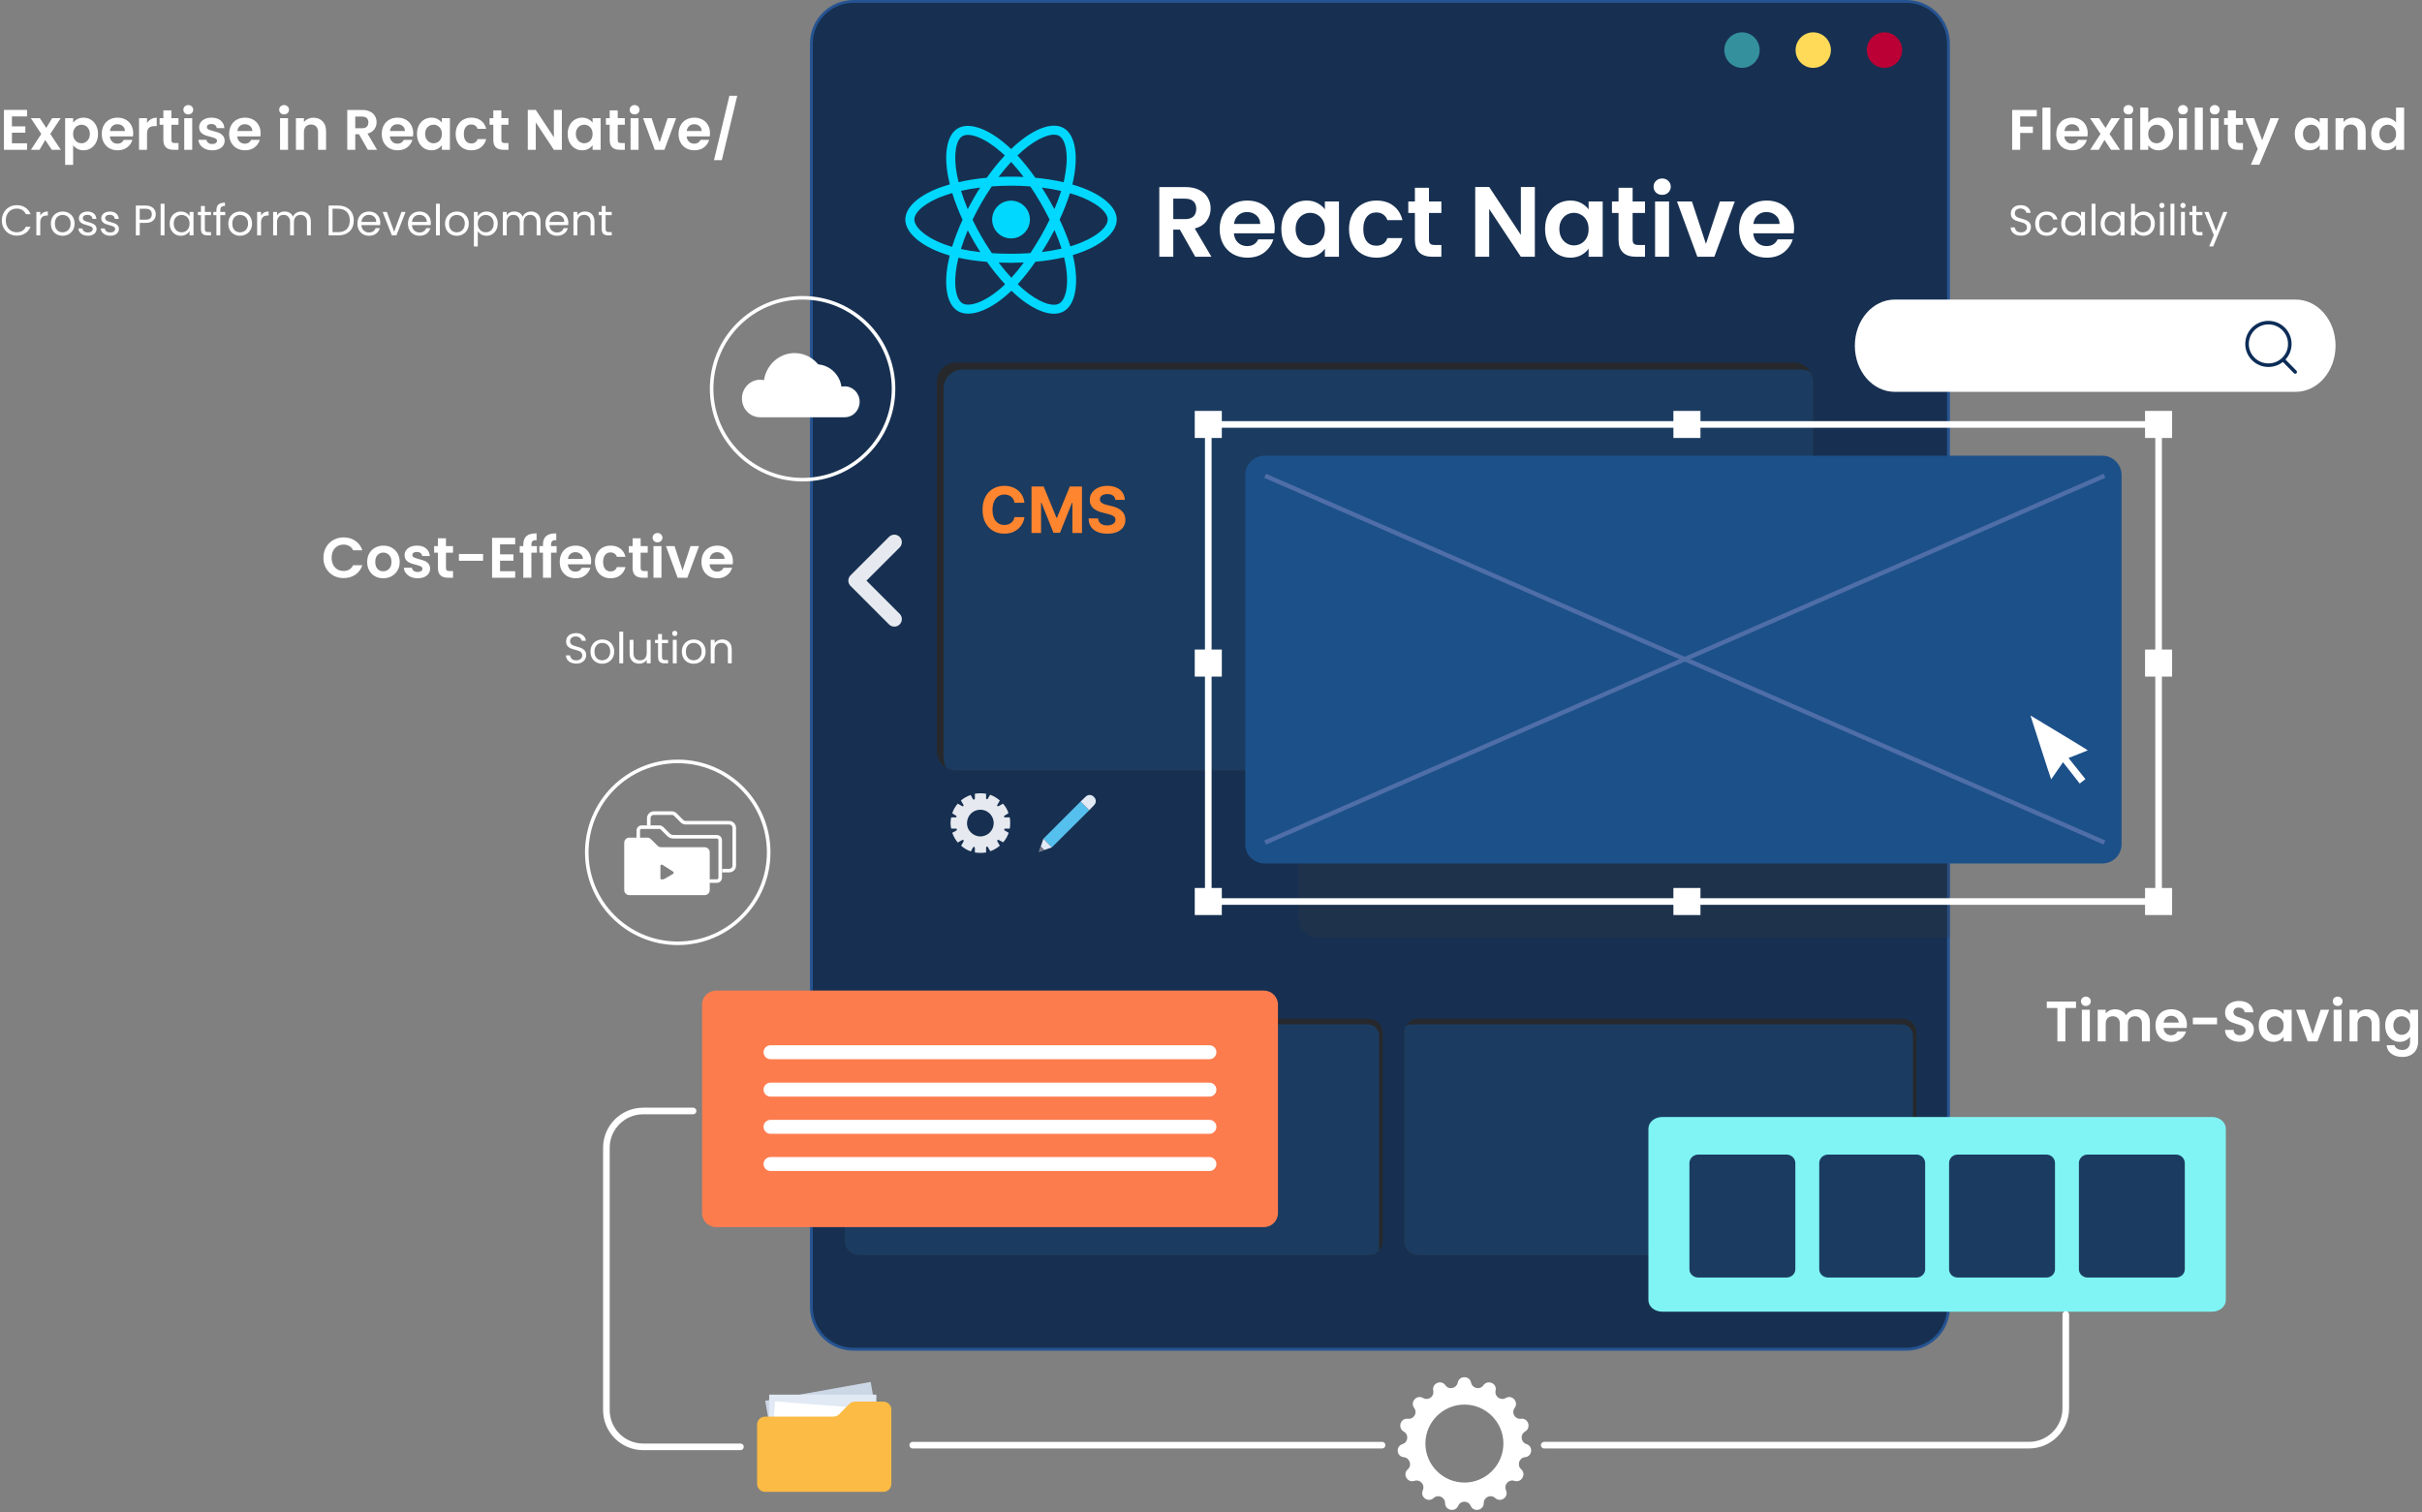 <svg width="679" height="424" viewBox="0 0 679 424" fill="none" xmlns="http://www.w3.org/2000/svg">
<rect x="0" y="0" width="679" height="424" fill="#808080" stroke="none"/>
<path d="M3.344 32.64V35.44H7.104V37.216H3.344V40.176H7.584V42H1.104V30.816H7.584V32.64H3.344ZM14.516 42L12.692 39.248L11.076 42H8.676L11.572 37.552L8.644 33.136H11.172L12.98 35.872L14.612 33.136H17.012L14.1 37.552L17.044 42H14.516ZM20.5 34.416C20.788 34.011 21.183 33.675 21.684 33.408C22.196 33.131 22.778 32.992 23.428 32.992C24.186 32.992 24.868 33.179 25.476 33.552C26.095 33.925 26.58 34.459 26.932 35.152C27.295 35.835 27.476 36.629 27.476 37.536C27.476 38.443 27.295 39.248 26.932 39.952C26.58 40.645 26.095 41.184 25.476 41.568C24.868 41.952 24.186 42.144 23.428 42.144C22.778 42.144 22.202 42.011 21.7 41.744C21.21 41.477 20.81 41.141 20.5 40.736V46.224H18.26V33.136H20.5V34.416ZM25.188 37.536C25.188 37.003 25.076 36.544 24.852 36.16C24.639 35.765 24.351 35.467 23.988 35.264C23.636 35.061 23.252 34.96 22.836 34.96C22.431 34.96 22.047 35.067 21.684 35.28C21.332 35.483 21.044 35.781 20.82 36.176C20.607 36.571 20.5 37.035 20.5 37.568C20.5 38.101 20.607 38.565 20.82 38.96C21.044 39.355 21.332 39.659 21.684 39.872C22.047 40.075 22.431 40.176 22.836 40.176C23.252 40.176 23.636 40.069 23.988 39.856C24.351 39.643 24.639 39.339 24.852 38.944C25.076 38.549 25.188 38.08 25.188 37.536ZM37.344 37.376C37.344 37.696 37.323 37.984 37.28 38.24H30.8C30.853 38.88 31.077 39.381 31.472 39.744C31.867 40.107 32.352 40.288 32.928 40.288C33.76 40.288 34.352 39.931 34.704 39.216H37.12C36.864 40.069 36.373 40.773 35.648 41.328C34.923 41.872 34.032 42.144 32.976 42.144C32.123 42.144 31.355 41.957 30.672 41.584C30 41.2 29.472 40.661 29.088 39.968C28.715 39.275 28.528 38.475 28.528 37.568C28.528 36.651 28.715 35.845 29.088 35.152C29.461 34.459 29.984 33.925 30.656 33.552C31.328 33.179 32.101 32.992 32.976 32.992C33.819 32.992 34.571 33.173 35.232 33.536C35.904 33.899 36.421 34.416 36.784 35.088C37.157 35.749 37.344 36.512 37.344 37.376ZM35.024 36.736C35.013 36.16 34.805 35.701 34.4 35.36C33.995 35.008 33.499 34.832 32.912 34.832C32.357 34.832 31.888 35.003 31.504 35.344C31.131 35.675 30.901 36.139 30.816 36.736H35.024ZM41.219 34.512C41.507 34.043 41.88 33.675 42.339 33.408C42.808 33.141 43.342 33.008 43.939 33.008V35.36H43.347C42.643 35.36 42.11 35.525 41.747 35.856C41.395 36.187 41.219 36.763 41.219 37.584V42H38.979V33.136H41.219V34.512ZM48.056 34.976V39.264C48.056 39.563 48.125 39.781 48.264 39.92C48.413 40.048 48.658 40.112 49 40.112H50.04V42H48.632C46.744 42 45.8 41.083 45.8 39.248V34.976H44.744V33.136H45.8V30.944H48.056V33.136H50.04V34.976H48.056ZM52.787 32.08C52.392 32.08 52.062 31.957 51.795 31.712C51.539 31.456 51.411 31.141 51.411 30.768C51.411 30.395 51.539 30.085 51.795 29.84C52.062 29.584 52.392 29.456 52.787 29.456C53.181 29.456 53.507 29.584 53.763 29.84C54.029 30.085 54.163 30.395 54.163 30.768C54.163 31.141 54.029 31.456 53.763 31.712C53.507 31.957 53.181 32.08 52.787 32.08ZM53.891 33.136V42H51.651V33.136H53.891ZM59.496 42.144C58.771 42.144 58.12 42.016 57.544 41.76C56.968 41.493 56.509 41.136 56.168 40.688C55.837 40.24 55.656 39.744 55.624 39.2H57.88C57.923 39.541 58.088 39.824 58.376 40.048C58.675 40.272 59.043 40.384 59.48 40.384C59.907 40.384 60.237 40.299 60.472 40.128C60.717 39.957 60.84 39.739 60.84 39.472C60.84 39.184 60.691 38.971 60.392 38.832C60.104 38.683 59.64 38.523 59 38.352C58.339 38.192 57.795 38.027 57.368 37.856C56.952 37.685 56.589 37.424 56.28 37.072C55.981 36.72 55.832 36.245 55.832 35.648C55.832 35.157 55.971 34.709 56.248 34.304C56.536 33.899 56.941 33.579 57.464 33.344C57.997 33.109 58.621 32.992 59.336 32.992C60.392 32.992 61.235 33.259 61.864 33.792C62.493 34.315 62.84 35.024 62.904 35.92H60.76C60.728 35.568 60.579 35.291 60.312 35.088C60.056 34.875 59.709 34.768 59.272 34.768C58.867 34.768 58.552 34.843 58.328 34.992C58.115 35.141 58.008 35.349 58.008 35.616C58.008 35.915 58.157 36.144 58.456 36.304C58.755 36.453 59.219 36.608 59.848 36.768C60.488 36.928 61.016 37.093 61.432 37.264C61.848 37.435 62.205 37.701 62.504 38.064C62.813 38.416 62.973 38.885 62.984 39.472C62.984 39.984 62.84 40.443 62.552 40.848C62.275 41.253 61.869 41.573 61.336 41.808C60.813 42.032 60.2 42.144 59.496 42.144ZM73.063 37.376C73.063 37.696 73.041 37.984 72.999 38.24H66.519C66.572 38.88 66.796 39.381 67.191 39.744C67.585 40.107 68.071 40.288 68.647 40.288C69.479 40.288 70.071 39.931 70.423 39.216H72.839C72.583 40.069 72.092 40.773 71.367 41.328C70.641 41.872 69.751 42.144 68.695 42.144C67.841 42.144 67.073 41.957 66.391 41.584C65.719 41.2 65.191 40.661 64.807 39.968C64.433 39.275 64.247 38.475 64.247 37.568C64.247 36.651 64.433 35.845 64.807 35.152C65.18 34.459 65.703 33.925 66.375 33.552C67.047 33.179 67.82 32.992 68.695 32.992C69.537 32.992 70.289 33.173 70.951 33.536C71.623 33.899 72.14 34.416 72.503 35.088C72.876 35.749 73.063 36.512 73.063 37.376ZM70.743 36.736C70.732 36.16 70.524 35.701 70.119 35.36C69.713 35.008 69.217 34.832 68.631 34.832C68.076 34.832 67.607 35.003 67.223 35.344C66.849 35.675 66.62 36.139 66.535 36.736H70.743ZM79.646 32.08C79.252 32.08 78.921 31.957 78.654 31.712C78.398 31.456 78.27 31.141 78.27 30.768C78.27 30.395 78.398 30.085 78.654 29.84C78.921 29.584 79.252 29.456 79.646 29.456C80.041 29.456 80.366 29.584 80.622 29.84C80.889 30.085 81.022 30.395 81.022 30.768C81.022 31.141 80.889 31.456 80.622 31.712C80.366 31.957 80.041 32.08 79.646 32.08ZM80.75 33.136V42H78.51V33.136H80.75ZM87.875 33.008C88.931 33.008 89.785 33.344 90.435 34.016C91.086 34.677 91.411 35.605 91.411 36.8V42H89.171V37.104C89.171 36.4 88.995 35.861 88.643 35.488C88.291 35.104 87.811 34.912 87.203 34.912C86.585 34.912 86.094 35.104 85.731 35.488C85.379 35.861 85.203 36.4 85.203 37.104V42H82.963V33.136H85.203V34.24C85.502 33.856 85.881 33.557 86.339 33.344C86.809 33.12 87.321 33.008 87.875 33.008ZM103.114 42L100.65 37.648H99.594V42H97.354V30.832H101.546C102.41 30.832 103.146 30.987 103.754 31.296C104.362 31.595 104.815 32.005 105.114 32.528C105.423 33.04 105.578 33.616 105.578 34.256C105.578 34.992 105.365 35.659 104.938 36.256C104.511 36.843 103.877 37.248 103.034 37.472L105.706 42H103.114ZM99.594 35.968H101.466C102.074 35.968 102.527 35.824 102.826 35.536C103.125 35.237 103.274 34.827 103.274 34.304C103.274 33.792 103.125 33.397 102.826 33.12C102.527 32.832 102.074 32.688 101.466 32.688H99.594V35.968ZM115.844 37.376C115.844 37.696 115.823 37.984 115.78 38.24H109.3C109.353 38.88 109.577 39.381 109.972 39.744C110.367 40.107 110.852 40.288 111.428 40.288C112.26 40.288 112.852 39.931 113.204 39.216H115.62C115.364 40.069 114.873 40.773 114.148 41.328C113.423 41.872 112.532 42.144 111.476 42.144C110.623 42.144 109.855 41.957 109.172 41.584C108.5 41.2 107.972 40.661 107.588 39.968C107.215 39.275 107.028 38.475 107.028 37.568C107.028 36.651 107.215 35.845 107.588 35.152C107.961 34.459 108.484 33.925 109.156 33.552C109.828 33.179 110.601 32.992 111.476 32.992C112.319 32.992 113.071 33.173 113.732 33.536C114.404 33.899 114.921 34.416 115.284 35.088C115.657 35.749 115.844 36.512 115.844 37.376ZM113.524 36.736C113.513 36.16 113.305 35.701 112.9 35.36C112.495 35.008 111.999 34.832 111.412 34.832C110.857 34.832 110.388 35.003 110.004 35.344C109.631 35.675 109.401 36.139 109.316 36.736H113.524ZM116.903 37.536C116.903 36.64 117.079 35.845 117.431 35.152C117.794 34.459 118.279 33.925 118.887 33.552C119.506 33.179 120.194 32.992 120.951 32.992C121.612 32.992 122.188 33.125 122.679 33.392C123.18 33.659 123.58 33.995 123.879 34.4V33.136H126.135V42H123.879V40.704C123.591 41.12 123.191 41.467 122.679 41.744C122.178 42.011 121.596 42.144 120.935 42.144C120.188 42.144 119.506 41.952 118.887 41.568C118.279 41.184 117.794 40.645 117.431 39.952C117.079 39.248 116.903 38.443 116.903 37.536ZM123.879 37.568C123.879 37.024 123.772 36.56 123.559 36.176C123.346 35.781 123.058 35.483 122.695 35.28C122.332 35.067 121.943 34.96 121.527 34.96C121.111 34.96 120.727 35.061 120.375 35.264C120.023 35.467 119.735 35.765 119.511 36.16C119.298 36.544 119.191 37.003 119.191 37.536C119.191 38.069 119.298 38.539 119.511 38.944C119.735 39.339 120.023 39.643 120.375 39.856C120.738 40.069 121.122 40.176 121.527 40.176C121.943 40.176 122.332 40.075 122.695 39.872C123.058 39.659 123.346 39.36 123.559 38.976C123.772 38.581 123.879 38.112 123.879 37.568ZM127.747 37.568C127.747 36.651 127.933 35.851 128.307 35.168C128.68 34.475 129.197 33.941 129.859 33.568C130.52 33.184 131.277 32.992 132.131 32.992C133.229 32.992 134.136 33.269 134.851 33.824C135.576 34.368 136.061 35.136 136.307 36.128H133.891C133.763 35.744 133.544 35.445 133.235 35.232C132.936 35.008 132.563 34.896 132.115 34.896C131.475 34.896 130.968 35.131 130.595 35.6C130.221 36.059 130.035 36.715 130.035 37.568C130.035 38.411 130.221 39.067 130.595 39.536C130.968 39.995 131.475 40.224 132.115 40.224C133.021 40.224 133.613 39.819 133.891 39.008H136.307C136.061 39.968 135.576 40.731 134.851 41.296C134.125 41.861 133.219 42.144 132.131 42.144C131.277 42.144 130.52 41.957 129.859 41.584C129.197 41.2 128.68 40.667 128.307 39.984C127.933 39.291 127.747 38.485 127.747 37.568ZM140.556 34.976V39.264C140.556 39.563 140.625 39.781 140.764 39.92C140.913 40.048 141.158 40.112 141.5 40.112H142.54V42H141.132C139.244 42 138.3 41.083 138.3 39.248V34.976H137.244V33.136H138.3V30.944H140.556V33.136H142.54V34.976H140.556ZM157.515 42H155.275L150.203 34.336V42H147.963V30.816H150.203L155.275 38.496V30.816H157.515V42ZM159.153 37.536C159.153 36.64 159.329 35.845 159.681 35.152C160.044 34.459 160.529 33.925 161.137 33.552C161.756 33.179 162.444 32.992 163.201 32.992C163.862 32.992 164.438 33.125 164.929 33.392C165.43 33.659 165.83 33.995 166.129 34.4V33.136H168.385V42H166.129V40.704C165.841 41.12 165.441 41.467 164.929 41.744C164.428 42.011 163.846 42.144 163.185 42.144C162.438 42.144 161.756 41.952 161.137 41.568C160.529 41.184 160.044 40.645 159.681 39.952C159.329 39.248 159.153 38.443 159.153 37.536ZM166.129 37.568C166.129 37.024 166.022 36.56 165.809 36.176C165.596 35.781 165.308 35.483 164.945 35.28C164.582 35.067 164.193 34.96 163.777 34.96C163.361 34.96 162.977 35.061 162.625 35.264C162.273 35.467 161.985 35.765 161.761 36.16C161.548 36.544 161.441 37.003 161.441 37.536C161.441 38.069 161.548 38.539 161.761 38.944C161.985 39.339 162.273 39.643 162.625 39.856C162.988 40.069 163.372 40.176 163.777 40.176C164.193 40.176 164.582 40.075 164.945 39.872C165.308 39.659 165.596 39.36 165.809 38.976C166.022 38.581 166.129 38.112 166.129 37.568ZM173.181 34.976V39.264C173.181 39.563 173.25 39.781 173.389 39.92C173.538 40.048 173.783 40.112 174.125 40.112H175.165V42H173.757C171.869 42 170.925 41.083 170.925 39.248V34.976H169.869V33.136H170.925V30.944H173.181V33.136H175.165V34.976H173.181ZM177.912 32.08C177.517 32.08 177.187 31.957 176.92 31.712C176.664 31.456 176.536 31.141 176.536 30.768C176.536 30.395 176.664 30.085 176.92 29.84C177.187 29.584 177.517 29.456 177.912 29.456C178.307 29.456 178.632 29.584 178.888 29.84C179.155 30.085 179.288 30.395 179.288 30.768C179.288 31.141 179.155 31.456 178.888 31.712C178.632 31.957 178.307 32.08 177.912 32.08ZM179.016 33.136V42H176.776V33.136H179.016ZM184.925 39.936L187.165 33.136H189.549L186.269 42H183.549L180.285 33.136H182.685L184.925 39.936ZM199.047 37.376C199.047 37.696 199.026 37.984 198.983 38.24H192.503C192.556 38.88 192.78 39.381 193.175 39.744C193.57 40.107 194.055 40.288 194.631 40.288C195.463 40.288 196.055 39.931 196.407 39.216H198.823C198.567 40.069 198.076 40.773 197.351 41.328C196.626 41.872 195.735 42.144 194.679 42.144C193.826 42.144 193.058 41.957 192.375 41.584C191.703 41.2 191.175 40.661 190.791 39.968C190.418 39.275 190.231 38.475 190.231 37.568C190.231 36.651 190.418 35.845 190.791 35.152C191.164 34.459 191.687 33.925 192.359 33.552C193.031 33.179 193.804 32.992 194.679 32.992C195.522 32.992 196.274 33.173 196.935 33.536C197.607 33.899 198.124 34.416 198.487 35.088C198.86 35.749 199.047 36.512 199.047 37.376ZM196.727 36.736C196.716 36.16 196.508 35.701 196.103 35.36C195.698 35.008 195.202 34.832 194.615 34.832C194.06 34.832 193.591 35.003 193.207 35.344C192.834 35.675 192.604 36.139 192.519 36.736H196.727ZM206.682 26.848L202.362 44.896H200.17L204.49 26.848H206.682ZM0.516 61.812C0.516 60.996 0.7 60.264 1.068 59.616C1.436 58.96 1.936 58.448 2.568 58.08C3.208 57.712 3.916 57.528 4.692 57.528C5.604 57.528 6.4 57.748 7.08 58.188C7.76 58.628 8.256 59.252 8.568 60.06H7.26C7.028 59.556 6.692 59.168 6.252 58.896C5.82 58.624 5.3 58.488 4.692 58.488C4.108 58.488 3.584 58.624 3.12 58.896C2.656 59.168 2.292 59.556 2.028 60.06C1.764 60.556 1.632 61.14 1.632 61.812C1.632 62.476 1.764 63.06 2.028 63.564C2.292 64.06 2.656 64.444 3.12 64.716C3.584 64.988 4.108 65.124 4.692 65.124C5.3 65.124 5.82 64.992 6.252 64.728C6.692 64.456 7.028 64.068 7.26 63.564H8.568C8.256 64.364 7.76 64.984 7.08 65.424C6.4 65.856 5.604 66.072 4.692 66.072C3.916 66.072 3.208 65.892 2.568 65.532C1.936 65.164 1.436 64.656 1.068 64.008C0.7 63.36 0.516 62.628 0.516 61.812ZM11.286 60.492C11.477 60.116 11.749 59.824 12.101 59.616C12.461 59.408 12.898 59.304 13.409 59.304V60.432H13.121C11.898 60.432 11.286 61.096 11.286 62.424V66H10.194V59.424H11.286V60.492ZM17.538 66.108C16.922 66.108 16.362 65.968 15.858 65.688C15.362 65.408 14.97 65.012 14.682 64.5C14.402 63.98 14.262 63.38 14.262 62.7C14.262 62.028 14.406 61.436 14.694 60.924C14.99 60.404 15.39 60.008 15.894 59.736C16.398 59.456 16.962 59.316 17.586 59.316C18.21 59.316 18.774 59.456 19.278 59.736C19.782 60.008 20.178 60.4 20.466 60.912C20.762 61.424 20.91 62.02 20.91 62.7C20.91 63.38 20.758 63.98 20.454 64.5C20.158 65.012 19.754 65.408 19.242 65.688C18.73 65.968 18.162 66.108 17.538 66.108ZM17.538 65.148C17.93 65.148 18.298 65.056 18.642 64.872C18.986 64.688 19.262 64.412 19.47 64.044C19.686 63.676 19.794 63.228 19.794 62.7C19.794 62.172 19.69 61.724 19.482 61.356C19.274 60.988 19.002 60.716 18.666 60.54C18.33 60.356 17.966 60.264 17.574 60.264C17.174 60.264 16.806 60.356 16.47 60.54C16.142 60.716 15.878 60.988 15.678 61.356C15.478 61.724 15.378 62.172 15.378 62.7C15.378 63.236 15.474 63.688 15.666 64.056C15.866 64.424 16.13 64.7 16.458 64.884C16.786 65.06 17.146 65.148 17.538 65.148ZM24.674 66.108C24.17 66.108 23.718 66.024 23.318 65.856C22.918 65.68 22.602 65.44 22.37 65.136C22.138 64.824 22.01 64.468 21.986 64.068H23.114C23.146 64.396 23.298 64.664 23.57 64.872C23.85 65.08 24.214 65.184 24.662 65.184C25.078 65.184 25.406 65.092 25.646 64.908C25.886 64.724 26.006 64.492 26.006 64.212C26.006 63.924 25.878 63.712 25.622 63.576C25.366 63.432 24.97 63.292 24.434 63.156C23.946 63.028 23.546 62.9 23.234 62.772C22.93 62.636 22.666 62.44 22.442 62.184C22.226 61.92 22.118 61.576 22.118 61.152C22.118 60.816 22.218 60.508 22.418 60.228C22.618 59.948 22.902 59.728 23.27 59.568C23.638 59.4 24.058 59.316 24.53 59.316C25.258 59.316 25.846 59.5 26.294 59.868C26.742 60.236 26.982 60.74 27.014 61.38H25.922C25.898 61.036 25.758 60.76 25.502 60.552C25.254 60.344 24.918 60.24 24.494 60.24C24.102 60.24 23.79 60.324 23.558 60.492C23.326 60.66 23.21 60.88 23.21 61.152C23.21 61.368 23.278 61.548 23.414 61.692C23.558 61.828 23.734 61.94 23.942 62.028C24.158 62.108 24.454 62.2 24.83 62.304C25.302 62.432 25.686 62.56 25.982 62.688C26.278 62.808 26.53 62.992 26.738 63.24C26.954 63.488 27.066 63.812 27.074 64.212C27.074 64.572 26.974 64.896 26.774 65.184C26.574 65.472 26.29 65.7 25.922 65.868C25.562 66.028 25.146 66.108 24.674 66.108ZM30.943 66.108C30.439 66.108 29.987 66.024 29.587 65.856C29.187 65.68 28.871 65.44 28.639 65.136C28.407 64.824 28.279 64.468 28.255 64.068H29.383C29.415 64.396 29.567 64.664 29.839 64.872C30.119 65.08 30.483 65.184 30.931 65.184C31.347 65.184 31.675 65.092 31.915 64.908C32.155 64.724 32.275 64.492 32.275 64.212C32.275 63.924 32.147 63.712 31.891 63.576C31.635 63.432 31.239 63.292 30.703 63.156C30.215 63.028 29.815 62.9 29.503 62.772C29.199 62.636 28.935 62.44 28.711 62.184C28.495 61.92 28.387 61.576 28.387 61.152C28.387 60.816 28.487 60.508 28.687 60.228C28.887 59.948 29.171 59.728 29.539 59.568C29.907 59.4 30.327 59.316 30.799 59.316C31.527 59.316 32.115 59.5 32.563 59.868C33.011 60.236 33.251 60.74 33.283 61.38H32.191C32.167 61.036 32.027 60.76 31.771 60.552C31.523 60.344 31.187 60.24 30.763 60.24C30.371 60.24 30.059 60.324 29.827 60.492C29.595 60.66 29.479 60.88 29.479 61.152C29.479 61.368 29.547 61.548 29.683 61.692C29.827 61.828 30.003 61.94 30.211 62.028C30.427 62.108 30.723 62.2 31.099 62.304C31.571 62.432 31.955 62.56 32.251 62.688C32.547 62.808 32.799 62.992 33.007 63.24C33.223 63.488 33.335 63.812 33.343 64.212C33.343 64.572 33.243 64.896 33.043 65.184C32.843 65.472 32.559 65.7 32.191 65.868C31.831 66.028 31.415 66.108 30.943 66.108ZM43.676 60.084C43.676 60.78 43.436 61.36 42.956 61.824C42.484 62.28 41.76 62.508 40.784 62.508H39.176V66H38.084V57.636H40.784C41.728 57.636 42.444 57.864 42.932 58.32C43.428 58.776 43.676 59.364 43.676 60.084ZM40.784 61.608C41.392 61.608 41.84 61.476 42.128 61.212C42.416 60.948 42.56 60.572 42.56 60.084C42.56 59.052 41.968 58.536 40.784 58.536H39.176V61.608H40.784ZM46.125 57.12V66H45.033V57.12H46.125ZM47.578 62.688C47.578 62.016 47.715 61.428 47.986 60.924C48.258 60.412 48.63 60.016 49.102 59.736C49.583 59.456 50.114 59.316 50.699 59.316C51.275 59.316 51.775 59.44 52.199 59.688C52.623 59.936 52.938 60.248 53.147 60.624V59.424H54.251V66H53.147V64.776C52.931 65.16 52.606 65.48 52.175 65.736C51.751 65.984 51.255 66.108 50.687 66.108C50.102 66.108 49.575 65.964 49.102 65.676C48.63 65.388 48.258 64.984 47.986 64.464C47.715 63.944 47.578 63.352 47.578 62.688ZM53.147 62.7C53.147 62.204 53.047 61.772 52.846 61.404C52.647 61.036 52.374 60.756 52.031 60.564C51.694 60.364 51.322 60.264 50.914 60.264C50.507 60.264 50.135 60.36 49.798 60.552C49.462 60.744 49.194 61.024 48.995 61.392C48.794 61.76 48.694 62.192 48.694 62.688C48.694 63.192 48.794 63.632 48.995 64.008C49.194 64.376 49.462 64.66 49.798 64.86C50.135 65.052 50.507 65.148 50.914 65.148C51.322 65.148 51.694 65.052 52.031 64.86C52.374 64.66 52.647 64.376 52.846 64.008C53.047 63.632 53.147 63.196 53.147 62.7ZM57.428 60.324V64.2C57.428 64.52 57.496 64.748 57.632 64.884C57.768 65.012 58.004 65.076 58.34 65.076H59.144V66H58.16C57.552 66 57.096 65.86 56.792 65.58C56.488 65.3 56.336 64.84 56.336 64.2V60.324H55.484V59.424H56.336V57.768H57.428V59.424H59.144V60.324H57.428ZM63.143 60.324H61.763V66H60.671V60.324H59.819V59.424H60.671V58.956C60.671 58.22 60.859 57.684 61.235 57.348C61.619 57.004 62.231 56.832 63.071 56.832V57.744C62.591 57.744 62.251 57.84 62.051 58.032C61.859 58.216 61.763 58.524 61.763 58.956V59.424H63.143V60.324ZM67.284 66.108C66.668 66.108 66.108 65.968 65.604 65.688C65.108 65.408 64.716 65.012 64.428 64.5C64.148 63.98 64.008 63.38 64.008 62.7C64.008 62.028 64.152 61.436 64.44 60.924C64.736 60.404 65.136 60.008 65.64 59.736C66.144 59.456 66.708 59.316 67.332 59.316C67.956 59.316 68.52 59.456 69.024 59.736C69.528 60.008 69.924 60.4 70.212 60.912C70.508 61.424 70.656 62.02 70.656 62.7C70.656 63.38 70.504 63.98 70.2 64.5C69.904 65.012 69.5 65.408 68.988 65.688C68.476 65.968 67.908 66.108 67.284 66.108ZM67.284 65.148C67.676 65.148 68.044 65.056 68.388 64.872C68.732 64.688 69.008 64.412 69.216 64.044C69.432 63.676 69.54 63.228 69.54 62.7C69.54 62.172 69.436 61.724 69.228 61.356C69.02 60.988 68.748 60.716 68.412 60.54C68.076 60.356 67.712 60.264 67.32 60.264C66.92 60.264 66.552 60.356 66.216 60.54C65.888 60.716 65.624 60.988 65.424 61.356C65.224 61.724 65.124 62.172 65.124 62.7C65.124 63.236 65.22 63.688 65.412 64.056C65.612 64.424 65.876 64.7 66.204 64.884C66.532 65.06 66.892 65.148 67.284 65.148ZM73.184 60.492C73.376 60.116 73.648 59.824 74 59.616C74.36 59.408 74.796 59.304 75.308 59.304V60.432H75.02C73.796 60.432 73.184 61.096 73.184 62.424V66H72.092V59.424H73.184V60.492ZM84.477 59.304C84.989 59.304 85.445 59.412 85.844 59.628C86.245 59.836 86.561 60.152 86.793 60.576C87.025 61 87.141 61.516 87.141 62.124V66H86.061V62.28C86.061 61.624 85.897 61.124 85.569 60.78C85.249 60.428 84.812 60.252 84.26 60.252C83.692 60.252 83.24 60.436 82.904 60.804C82.569 61.164 82.4 61.688 82.4 62.376V66H81.32V62.28C81.32 61.624 81.156 61.124 80.829 60.78C80.508 60.428 80.073 60.252 79.52 60.252C78.953 60.252 78.501 60.436 78.165 60.804C77.829 61.164 77.66 61.688 77.66 62.376V66H76.569V59.424H77.66V60.372C77.876 60.028 78.165 59.764 78.525 59.58C78.892 59.396 79.296 59.304 79.737 59.304C80.288 59.304 80.776 59.428 81.201 59.676C81.624 59.924 81.941 60.288 82.148 60.768C82.332 60.304 82.636 59.944 83.061 59.688C83.484 59.432 83.957 59.304 84.477 59.304ZM94.735 57.636C95.647 57.636 96.435 57.808 97.099 58.152C97.771 58.488 98.283 58.972 98.635 59.604C98.995 60.236 99.175 60.98 99.175 61.836C99.175 62.692 98.995 63.436 98.635 64.068C98.283 64.692 97.771 65.172 97.099 65.508C96.435 65.836 95.647 66 94.735 66H92.131V57.636H94.735ZM94.735 65.1C95.815 65.1 96.639 64.816 97.207 64.248C97.775 63.672 98.059 62.868 98.059 61.836C98.059 60.796 97.771 59.984 97.195 59.4C96.627 58.816 95.807 58.524 94.735 58.524H93.223V65.1H94.735ZM106.615 62.46C106.615 62.668 106.603 62.888 106.579 63.12H101.323C101.363 63.768 101.583 64.276 101.983 64.644C102.391 65.004 102.883 65.184 103.459 65.184C103.931 65.184 104.323 65.076 104.635 64.86C104.955 64.636 105.179 64.34 105.307 63.972H106.483C106.307 64.604 105.955 65.12 105.427 65.52C104.899 65.912 104.243 66.108 103.459 66.108C102.835 66.108 102.275 65.968 101.779 65.688C101.291 65.408 100.907 65.012 100.627 64.5C100.347 63.98 100.207 63.38 100.207 62.7C100.207 62.02 100.343 61.424 100.615 60.912C100.887 60.4 101.267 60.008 101.755 59.736C102.251 59.456 102.819 59.316 103.459 59.316C104.083 59.316 104.635 59.452 105.115 59.724C105.595 59.996 105.963 60.372 106.219 60.852C106.483 61.324 106.615 61.86 106.615 62.46ZM105.487 62.232C105.487 61.816 105.395 61.46 105.211 61.164C105.027 60.86 104.775 60.632 104.455 60.48C104.143 60.32 103.795 60.24 103.411 60.24C102.859 60.24 102.387 60.416 101.995 60.768C101.611 61.12 101.391 61.608 101.335 62.232H105.487ZM110.505 64.992L112.545 59.424H113.709L111.129 66H109.857L107.277 59.424H108.453L110.505 64.992ZM120.783 62.46C120.783 62.668 120.771 62.888 120.747 63.12H115.491C115.531 63.768 115.751 64.276 116.151 64.644C116.559 65.004 117.051 65.184 117.627 65.184C118.099 65.184 118.491 65.076 118.803 64.86C119.123 64.636 119.347 64.34 119.475 63.972H120.651C120.475 64.604 120.123 65.12 119.595 65.52C119.067 65.912 118.411 66.108 117.627 66.108C117.003 66.108 116.443 65.968 115.947 65.688C115.459 65.408 115.075 65.012 114.795 64.5C114.515 63.98 114.375 63.38 114.375 62.7C114.375 62.02 114.511 61.424 114.783 60.912C115.055 60.4 115.435 60.008 115.923 59.736C116.419 59.456 116.987 59.316 117.627 59.316C118.251 59.316 118.803 59.452 119.283 59.724C119.763 59.996 120.131 60.372 120.387 60.852C120.651 61.324 120.783 61.86 120.783 62.46ZM119.655 62.232C119.655 61.816 119.563 61.46 119.379 61.164C119.195 60.86 118.943 60.632 118.623 60.48C118.311 60.32 117.963 60.24 117.579 60.24C117.027 60.24 116.555 60.416 116.163 60.768C115.779 61.12 115.559 61.608 115.503 62.232H119.655ZM123.317 57.12V66H122.225V57.12H123.317ZM128.046 66.108C127.43 66.108 126.87 65.968 126.366 65.688C125.87 65.408 125.478 65.012 125.19 64.5C124.91 63.98 124.77 63.38 124.77 62.7C124.77 62.028 124.914 61.436 125.202 60.924C125.498 60.404 125.898 60.008 126.402 59.736C126.906 59.456 127.47 59.316 128.094 59.316C128.718 59.316 129.282 59.456 129.786 59.736C130.29 60.008 130.686 60.4 130.974 60.912C131.27 61.424 131.418 62.02 131.418 62.7C131.418 63.38 131.266 63.98 130.962 64.5C130.666 65.012 130.262 65.408 129.75 65.688C129.238 65.968 128.67 66.108 128.046 66.108ZM128.046 65.148C128.438 65.148 128.806 65.056 129.15 64.872C129.494 64.688 129.77 64.412 129.978 64.044C130.194 63.676 130.302 63.228 130.302 62.7C130.302 62.172 130.198 61.724 129.99 61.356C129.782 60.988 129.51 60.716 129.174 60.54C128.838 60.356 128.474 60.264 128.082 60.264C127.682 60.264 127.314 60.356 126.978 60.54C126.65 60.716 126.386 60.988 126.186 61.356C125.986 61.724 125.886 62.172 125.886 62.7C125.886 63.236 125.982 63.688 126.174 64.056C126.374 64.424 126.638 64.7 126.966 64.884C127.294 65.06 127.654 65.148 128.046 65.148ZM133.946 60.636C134.162 60.26 134.482 59.948 134.906 59.7C135.338 59.444 135.838 59.316 136.406 59.316C136.99 59.316 137.518 59.456 137.99 59.736C138.47 60.016 138.846 60.412 139.118 60.924C139.39 61.428 139.526 62.016 139.526 62.688C139.526 63.352 139.39 63.944 139.118 64.464C138.846 64.984 138.47 65.388 137.99 65.676C137.518 65.964 136.99 66.108 136.406 66.108C135.846 66.108 135.35 65.984 134.918 65.736C134.494 65.48 134.17 65.164 133.946 64.788V69.12H132.854V59.424H133.946V60.636ZM138.41 62.688C138.41 62.192 138.31 61.76 138.11 61.392C137.91 61.024 137.638 60.744 137.294 60.552C136.958 60.36 136.586 60.264 136.178 60.264C135.778 60.264 135.406 60.364 135.062 60.564C134.726 60.756 134.454 61.04 134.246 61.416C134.046 61.784 133.946 62.212 133.946 62.7C133.946 63.196 134.046 63.632 134.246 64.008C134.454 64.376 134.726 64.66 135.062 64.86C135.406 65.052 135.778 65.148 136.178 65.148C136.586 65.148 136.958 65.052 137.294 64.86C137.638 64.66 137.91 64.376 138.11 64.008C138.31 63.632 138.41 63.192 138.41 62.688ZM148.871 59.304C149.383 59.304 149.839 59.412 150.239 59.628C150.639 59.836 150.955 60.152 151.187 60.576C151.419 61 151.535 61.516 151.535 62.124V66H150.455V62.28C150.455 61.624 150.291 61.124 149.963 60.78C149.643 60.428 149.207 60.252 148.655 60.252C148.087 60.252 147.635 60.436 147.299 60.804C146.963 61.164 146.795 61.688 146.795 62.376V66H145.715V62.28C145.715 61.624 145.551 61.124 145.223 60.78C144.903 60.428 144.467 60.252 143.915 60.252C143.347 60.252 142.895 60.436 142.559 60.804C142.223 61.164 142.055 61.688 142.055 62.376V66H140.963V59.424H142.055V60.372C142.271 60.028 142.559 59.764 142.919 59.58C143.287 59.396 143.691 59.304 144.131 59.304C144.683 59.304 145.171 59.428 145.595 59.676C146.019 59.924 146.335 60.288 146.543 60.768C146.727 60.304 147.031 59.944 147.455 59.688C147.879 59.432 148.351 59.304 148.871 59.304ZM159.326 62.46C159.326 62.668 159.314 62.888 159.29 63.12H154.034C154.074 63.768 154.294 64.276 154.694 64.644C155.102 65.004 155.594 65.184 156.17 65.184C156.642 65.184 157.034 65.076 157.346 64.86C157.666 64.636 157.89 64.34 158.018 63.972H159.194C159.018 64.604 158.666 65.12 158.138 65.52C157.61 65.912 156.954 66.108 156.17 66.108C155.546 66.108 154.986 65.968 154.49 65.688C154.002 65.408 153.618 65.012 153.338 64.5C153.058 63.98 152.918 63.38 152.918 62.7C152.918 62.02 153.054 61.424 153.326 60.912C153.598 60.4 153.978 60.008 154.466 59.736C154.962 59.456 155.53 59.316 156.17 59.316C156.794 59.316 157.346 59.452 157.826 59.724C158.306 59.996 158.674 60.372 158.93 60.852C159.194 61.324 159.326 61.86 159.326 62.46ZM158.198 62.232C158.198 61.816 158.106 61.46 157.922 61.164C157.738 60.86 157.486 60.632 157.166 60.48C156.854 60.32 156.506 60.24 156.122 60.24C155.57 60.24 155.098 60.416 154.706 60.768C154.322 61.12 154.102 61.608 154.046 62.232H158.198ZM163.972 59.304C164.772 59.304 165.42 59.548 165.916 60.036C166.412 60.516 166.66 61.212 166.66 62.124V66H165.58V62.28C165.58 61.624 165.416 61.124 165.088 60.78C164.76 60.428 164.312 60.252 163.744 60.252C163.168 60.252 162.708 60.432 162.364 60.792C162.028 61.152 161.86 61.676 161.86 62.364V66H160.768V59.424H161.86V60.36C162.076 60.024 162.368 59.764 162.736 59.58C163.112 59.396 163.524 59.304 163.972 59.304ZM169.776 60.324V64.2C169.776 64.52 169.844 64.748 169.98 64.884C170.116 65.012 170.352 65.076 170.688 65.076H171.492V66H170.508C169.9 66 169.444 65.86 169.14 65.58C168.836 65.3 168.684 64.84 168.684 64.2V60.324H167.832V59.424H168.684V57.768H169.776V59.424H171.492V60.324H169.776Z" fill="white"/>
<path d="M571 30.832V32.64H566.344V35.504H569.912V37.28H566.344V42H564.104V30.832H571ZM574.828 30.16V42H572.588V30.16H574.828ZM585.282 37.376C585.282 37.696 585.26 37.984 585.218 38.24H578.738C578.791 38.88 579.015 39.381 579.41 39.744C579.804 40.107 580.29 40.288 580.866 40.288C581.698 40.288 582.29 39.931 582.642 39.216H585.058C584.802 40.069 584.311 40.773 583.586 41.328C582.86 41.872 581.97 42.144 580.914 42.144C580.06 42.144 579.292 41.957 578.61 41.584C577.938 41.2 577.41 40.661 577.026 39.968C576.652 39.275 576.465 38.475 576.465 37.568C576.465 36.651 576.652 35.845 577.026 35.152C577.399 34.459 577.922 33.925 578.594 33.552C579.266 33.179 580.039 32.992 580.914 32.992C581.756 32.992 582.508 33.173 583.17 33.536C583.842 33.899 584.359 34.416 584.722 35.088C585.095 35.749 585.282 36.512 585.282 37.376ZM582.962 36.736C582.951 36.16 582.743 35.701 582.338 35.36C581.932 35.008 581.436 34.832 580.85 34.832C580.295 34.832 579.826 35.003 579.442 35.344C579.068 35.675 578.839 36.139 578.754 36.736H582.962ZM591.813 42L589.989 39.248L588.373 42H585.973L588.869 37.552L585.941 33.136H588.469L590.277 35.872L591.909 33.136H594.309L591.397 37.552L594.341 42H591.813ZM596.693 32.08C596.298 32.08 595.968 31.957 595.701 31.712C595.445 31.456 595.317 31.141 595.317 30.768C595.317 30.395 595.445 30.085 595.701 29.84C595.968 29.584 596.298 29.456 596.693 29.456C597.088 29.456 597.413 29.584 597.669 29.84C597.936 30.085 598.069 30.395 598.069 30.768C598.069 31.141 597.936 31.456 597.669 31.712C597.413 31.957 597.088 32.08 596.693 32.08ZM597.797 33.136V42H595.557V33.136H597.797ZM602.25 34.432C602.538 34.005 602.933 33.659 603.434 33.392C603.946 33.125 604.528 32.992 605.178 32.992C605.936 32.992 606.618 33.179 607.226 33.552C607.845 33.925 608.33 34.459 608.682 35.152C609.045 35.835 609.226 36.629 609.226 37.536C609.226 38.443 609.045 39.248 608.682 39.952C608.33 40.645 607.845 41.184 607.226 41.568C606.618 41.952 605.936 42.144 605.178 42.144C604.517 42.144 603.936 42.016 603.434 41.76C602.944 41.493 602.549 41.152 602.25 40.736V42H600.01V30.16H602.25V34.432ZM606.938 37.536C606.938 37.003 606.826 36.544 606.602 36.16C606.389 35.765 606.101 35.467 605.738 35.264C605.386 35.061 605.002 34.96 604.586 34.96C604.181 34.96 603.797 35.067 603.434 35.28C603.082 35.483 602.794 35.781 602.57 36.176C602.357 36.571 602.25 37.035 602.25 37.568C602.25 38.101 602.357 38.565 602.57 38.96C602.794 39.355 603.082 39.659 603.434 39.872C603.797 40.075 604.181 40.176 604.586 40.176C605.002 40.176 605.386 40.069 605.738 39.856C606.101 39.643 606.389 39.339 606.602 38.944C606.826 38.549 606.938 38.08 606.938 37.536ZM611.99 32.08C611.595 32.08 611.265 31.957 610.998 31.712C610.742 31.456 610.614 31.141 610.614 30.768C610.614 30.395 610.742 30.085 610.998 29.84C611.265 29.584 611.595 29.456 611.99 29.456C612.385 29.456 612.71 29.584 612.966 29.84C613.233 30.085 613.366 30.395 613.366 30.768C613.366 31.141 613.233 31.456 612.966 31.712C612.71 31.957 612.385 32.08 611.99 32.08ZM613.094 33.136V42H610.854V33.136H613.094ZM617.547 30.16V42H615.307V30.16H617.547ZM620.896 32.08C620.502 32.08 620.171 31.957 619.904 31.712C619.648 31.456 619.52 31.141 619.52 30.768C619.52 30.395 619.648 30.085 619.904 29.84C620.171 29.584 620.502 29.456 620.896 29.456C621.291 29.456 621.616 29.584 621.872 29.84C622.139 30.085 622.272 30.395 622.272 30.768C622.272 31.141 622.139 31.456 621.872 31.712C621.616 31.957 621.291 32.08 620.896 32.08ZM622 33.136V42H619.76V33.136H622ZM626.821 34.976V39.264C626.821 39.563 626.891 39.781 627.029 39.92C627.179 40.048 627.424 40.112 627.765 40.112H628.805V42H627.397C625.509 42 624.565 41.083 624.565 39.248V34.976H623.509V33.136H624.565V30.944H626.821V33.136H628.805V34.976H626.821ZM638.897 33.136L633.409 46.192H631.025L632.945 41.776L629.393 33.136H631.905L634.193 39.328L636.513 33.136H638.897ZM643.34 37.536C643.34 36.64 643.516 35.845 643.868 35.152C644.231 34.459 644.717 33.925 645.325 33.552C645.943 33.179 646.631 32.992 647.389 32.992C648.05 32.992 648.626 33.125 649.117 33.392C649.618 33.659 650.018 33.995 650.317 34.4V33.136H652.573V42H650.317V40.704C650.029 41.12 649.629 41.467 649.117 41.744C648.615 42.011 648.034 42.144 647.373 42.144C646.626 42.144 645.943 41.952 645.325 41.568C644.717 41.184 644.231 40.645 643.868 39.952C643.516 39.248 643.34 38.443 643.34 37.536ZM650.317 37.568C650.317 37.024 650.21 36.56 649.997 36.176C649.783 35.781 649.495 35.483 649.133 35.28C648.77 35.067 648.381 34.96 647.965 34.96C647.549 34.96 647.165 35.061 646.812 35.264C646.461 35.467 646.173 35.765 645.949 36.16C645.735 36.544 645.629 37.003 645.629 37.536C645.629 38.069 645.735 38.539 645.949 38.944C646.173 39.339 646.461 39.643 646.812 39.856C647.175 40.069 647.559 40.176 647.965 40.176C648.381 40.176 648.77 40.075 649.133 39.872C649.495 39.659 649.783 39.36 649.997 38.976C650.21 38.581 650.317 38.112 650.317 37.568ZM659.672 33.008C660.728 33.008 661.582 33.344 662.232 34.016C662.883 34.677 663.208 35.605 663.208 36.8V42H660.968V37.104C660.968 36.4 660.792 35.861 660.44 35.488C660.088 35.104 659.608 34.912 659 34.912C658.382 34.912 657.891 35.104 657.528 35.488C657.176 35.861 657 36.4 657 37.104V42H654.76V33.136H657V34.24C657.299 33.856 657.678 33.557 658.136 33.344C658.606 33.12 659.118 33.008 659.672 33.008ZM664.762 37.536C664.762 36.64 664.938 35.845 665.29 35.152C665.653 34.459 666.144 33.925 666.762 33.552C667.381 33.179 668.069 32.992 668.826 32.992C669.402 32.992 669.952 33.12 670.474 33.376C670.997 33.621 671.413 33.952 671.722 34.368V30.16H673.994V42H671.722V40.688C671.445 41.125 671.056 41.477 670.554 41.744C670.053 42.011 669.472 42.144 668.81 42.144C668.064 42.144 667.381 41.952 666.762 41.568C666.144 41.184 665.653 40.645 665.29 39.952C664.938 39.248 664.762 38.443 664.762 37.536ZM671.738 37.568C671.738 37.024 671.632 36.56 671.418 36.176C671.205 35.781 670.917 35.483 670.554 35.28C670.192 35.067 669.802 34.96 669.386 34.96C668.97 34.96 668.586 35.061 668.234 35.264C667.882 35.467 667.594 35.765 667.37 36.16C667.157 36.544 667.05 37.003 667.05 37.536C667.05 38.069 667.157 38.539 667.37 38.944C667.594 39.339 667.882 39.643 668.234 39.856C668.597 40.069 668.981 40.176 669.386 40.176C669.802 40.176 670.192 40.075 670.554 39.872C670.917 39.659 671.205 39.36 671.418 38.976C671.632 38.581 671.738 38.112 671.738 37.568ZM566.576 66.084C566.024 66.084 565.528 65.988 565.088 65.796C564.656 65.596 564.316 65.324 564.068 64.98C563.82 64.628 563.692 64.224 563.684 63.768H564.848C564.888 64.16 565.048 64.492 565.328 64.764C565.616 65.028 566.032 65.16 566.576 65.16C567.096 65.16 567.504 65.032 567.8 64.776C568.104 64.512 568.256 64.176 568.256 63.768C568.256 63.448 568.168 63.188 567.992 62.988C567.816 62.788 567.596 62.636 567.332 62.532C567.068 62.428 566.712 62.316 566.264 62.196C565.712 62.052 565.268 61.908 564.932 61.764C564.604 61.62 564.32 61.396 564.08 61.092C563.848 60.78 563.732 60.364 563.732 59.844C563.732 59.388 563.848 58.984 564.08 58.632C564.312 58.28 564.636 58.008 565.052 57.816C565.476 57.624 565.96 57.528 566.504 57.528C567.288 57.528 567.928 57.724 568.424 58.116C568.928 58.508 569.212 59.028 569.276 59.676H568.076C568.036 59.356 567.868 59.076 567.572 58.836C567.276 58.588 566.884 58.464 566.396 58.464C565.94 58.464 565.568 58.584 565.28 58.824C564.992 59.056 564.848 59.384 564.848 59.808C564.848 60.112 564.932 60.36 565.1 60.552C565.276 60.744 565.488 60.892 565.736 60.996C565.992 61.092 566.348 61.204 566.804 61.332C567.356 61.484 567.8 61.636 568.136 61.788C568.472 61.932 568.76 62.16 569 62.472C569.24 62.776 569.36 63.192 569.36 63.72C569.36 64.128 569.252 64.512 569.036 64.872C568.82 65.232 568.5 65.524 568.076 65.748C567.652 65.972 567.152 66.084 566.576 66.084ZM570.559 62.7C570.559 62.02 570.695 61.428 570.967 60.924C571.239 60.412 571.615 60.016 572.095 59.736C572.583 59.456 573.139 59.316 573.763 59.316C574.571 59.316 575.235 59.512 575.755 59.904C576.283 60.296 576.631 60.84 576.799 61.536H575.623C575.511 61.136 575.291 60.82 574.963 60.588C574.643 60.356 574.243 60.24 573.763 60.24C573.139 60.24 572.635 60.456 572.251 60.888C571.867 61.312 571.675 61.916 571.675 62.7C571.675 63.492 571.867 64.104 572.251 64.536C572.635 64.968 573.139 65.184 573.763 65.184C574.243 65.184 574.643 65.072 574.963 64.848C575.283 64.624 575.503 64.304 575.623 63.888H576.799C576.623 64.56 576.271 65.1 575.743 65.508C575.215 65.908 574.555 66.108 573.763 66.108C573.139 66.108 572.583 65.968 572.095 65.688C571.615 65.408 571.239 65.012 570.967 64.5C570.695 63.988 570.559 63.388 570.559 62.7ZM577.848 62.688C577.848 62.016 577.984 61.428 578.256 60.924C578.528 60.412 578.9 60.016 579.372 59.736C579.852 59.456 580.384 59.316 580.968 59.316C581.544 59.316 582.044 59.44 582.468 59.688C582.892 59.936 583.208 60.248 583.416 60.624V59.424H584.52V66H583.416V64.776C583.2 65.16 582.876 65.48 582.444 65.736C582.02 65.984 581.524 66.108 580.956 66.108C580.372 66.108 579.844 65.964 579.372 65.676C578.9 65.388 578.528 64.984 578.256 64.464C577.984 63.944 577.848 63.352 577.848 62.688ZM583.416 62.7C583.416 62.204 583.316 61.772 583.116 61.404C582.916 61.036 582.644 60.756 582.3 60.564C581.964 60.364 581.592 60.264 581.184 60.264C580.776 60.264 580.404 60.36 580.068 60.552C579.732 60.744 579.464 61.024 579.264 61.392C579.064 61.76 578.964 62.192 578.964 62.688C578.964 63.192 579.064 63.632 579.264 64.008C579.464 64.376 579.732 64.66 580.068 64.86C580.404 65.052 580.776 65.148 581.184 65.148C581.592 65.148 581.964 65.052 582.3 64.86C582.644 64.66 582.916 64.376 583.116 64.008C583.316 63.632 583.416 63.196 583.416 62.7ZM587.457 57.12V66H586.365V57.12H587.457ZM588.911 62.688C588.911 62.016 589.047 61.428 589.319 60.924C589.591 60.412 589.963 60.016 590.435 59.736C590.915 59.456 591.447 59.316 592.031 59.316C592.607 59.316 593.107 59.44 593.531 59.688C593.955 59.936 594.271 60.248 594.479 60.624V59.424H595.583V66H594.479V64.776C594.263 65.16 593.939 65.48 593.507 65.736C593.083 65.984 592.587 66.108 592.019 66.108C591.435 66.108 590.907 65.964 590.435 65.676C589.963 65.388 589.591 64.984 589.319 64.464C589.047 63.944 588.911 63.352 588.911 62.688ZM594.479 62.7C594.479 62.204 594.379 61.772 594.179 61.404C593.979 61.036 593.707 60.756 593.363 60.564C593.027 60.364 592.655 60.264 592.247 60.264C591.839 60.264 591.467 60.36 591.131 60.552C590.795 60.744 590.527 61.024 590.327 61.392C590.127 61.76 590.027 62.192 590.027 62.688C590.027 63.192 590.127 63.632 590.327 64.008C590.527 64.376 590.795 64.66 591.131 64.86C591.467 65.052 591.839 65.148 592.247 65.148C592.655 65.148 593.027 65.052 593.363 64.86C593.707 64.66 593.979 64.376 594.179 64.008C594.379 63.632 594.479 63.196 594.479 62.7ZM598.52 60.648C598.744 60.256 599.072 59.936 599.504 59.688C599.936 59.44 600.428 59.316 600.98 59.316C601.572 59.316 602.104 59.456 602.576 59.736C603.048 60.016 603.42 60.412 603.692 60.924C603.964 61.428 604.1 62.016 604.1 62.688C604.1 63.352 603.964 63.944 603.692 64.464C603.42 64.984 603.044 65.388 602.564 65.676C602.092 65.964 601.564 66.108 600.98 66.108C600.412 66.108 599.912 65.984 599.48 65.736C599.056 65.488 598.736 65.172 598.52 64.788V66H597.428V57.12H598.52V60.648ZM602.984 62.688C602.984 62.192 602.884 61.76 602.684 61.392C602.484 61.024 602.212 60.744 601.868 60.552C601.532 60.36 601.16 60.264 600.752 60.264C600.352 60.264 599.98 60.364 599.636 60.564C599.3 60.756 599.028 61.04 598.82 61.416C598.62 61.784 598.52 62.212 598.52 62.7C598.52 63.196 598.62 63.632 598.82 64.008C599.028 64.376 599.3 64.66 599.636 64.86C599.98 65.052 600.352 65.148 600.752 65.148C601.16 65.148 601.532 65.052 601.868 64.86C602.212 64.66 602.484 64.376 602.684 64.008C602.884 63.632 602.984 63.192 602.984 62.688ZM606.101 58.356C605.893 58.356 605.717 58.284 605.573 58.14C605.429 57.996 605.357 57.82 605.357 57.612C605.357 57.404 605.429 57.228 605.573 57.084C605.717 56.94 605.893 56.868 606.101 56.868C606.301 56.868 606.469 56.94 606.605 57.084C606.749 57.228 606.821 57.404 606.821 57.612C606.821 57.82 606.749 57.996 606.605 58.14C606.469 58.284 606.301 58.356 606.101 58.356ZM606.629 59.424V66H605.537V59.424H606.629ZM609.582 57.12V66H608.49V57.12H609.582ZM612.008 58.356C611.8 58.356 611.624 58.284 611.48 58.14C611.336 57.996 611.264 57.82 611.264 57.612C611.264 57.404 611.336 57.228 611.48 57.084C611.624 56.94 611.8 56.868 612.008 56.868C612.208 56.868 612.376 56.94 612.512 57.084C612.656 57.228 612.728 57.404 612.728 57.612C612.728 57.82 612.656 57.996 612.512 58.14C612.376 58.284 612.208 58.356 612.008 58.356ZM612.536 59.424V66H611.444V59.424H612.536ZM615.729 60.324V64.2C615.729 64.52 615.797 64.748 615.933 64.884C616.069 65.012 616.305 65.076 616.641 65.076H617.445V66H616.461C615.853 66 615.397 65.86 615.093 65.58C614.789 65.3 614.637 64.84 614.637 64.2V60.324H613.785V59.424H614.637V57.768H615.729V59.424H617.445V60.324H615.729ZM624.432 59.424L620.472 69.096H619.344L620.64 65.928L617.988 59.424H619.2L621.264 64.752L623.304 59.424H624.432Z" fill="white"/>
<path d="M90.669 156.4C90.669 155.301 90.915 154.32 91.405 153.456C91.907 152.581 92.584 151.904 93.437 151.424C94.301 150.933 95.267 150.688 96.333 150.688C97.581 150.688 98.675 151.008 99.613 151.648C100.552 152.288 101.208 153.173 101.581 154.304H99.005C98.749 153.771 98.387 153.371 97.917 153.104C97.459 152.837 96.925 152.704 96.317 152.704C95.667 152.704 95.085 152.859 94.573 153.168C94.072 153.467 93.677 153.893 93.389 154.448C93.112 155.003 92.973 155.653 92.973 156.4C92.973 157.136 93.112 157.787 93.389 158.352C93.677 158.907 94.072 159.339 94.573 159.648C95.085 159.947 95.667 160.096 96.317 160.096C96.925 160.096 97.459 159.963 97.917 159.696C98.387 159.419 98.749 159.013 99.005 158.48H101.581C101.208 159.621 100.552 160.512 99.613 161.152C98.685 161.781 97.592 162.096 96.333 162.096C95.267 162.096 94.301 161.856 93.437 161.376C92.584 160.885 91.907 160.208 91.405 159.344C90.915 158.48 90.669 157.499 90.669 156.4ZM107.431 162.144C106.577 162.144 105.809 161.957 105.127 161.584C104.444 161.2 103.905 160.661 103.511 159.968C103.127 159.275 102.935 158.475 102.935 157.568C102.935 156.661 103.132 155.861 103.527 155.168C103.932 154.475 104.481 153.941 105.175 153.568C105.868 153.184 106.641 152.992 107.495 152.992C108.348 152.992 109.121 153.184 109.815 153.568C110.508 153.941 111.052 154.475 111.447 155.168C111.852 155.861 112.055 156.661 112.055 157.568C112.055 158.475 111.847 159.275 111.431 159.968C111.025 160.661 110.471 161.2 109.767 161.584C109.073 161.957 108.295 162.144 107.431 162.144ZM107.431 160.192C107.836 160.192 108.215 160.096 108.567 159.904C108.929 159.701 109.217 159.403 109.431 159.008C109.644 158.613 109.751 158.133 109.751 157.568C109.751 156.725 109.527 156.08 109.079 155.632C108.641 155.173 108.103 154.944 107.463 154.944C106.823 154.944 106.284 155.173 105.847 155.632C105.42 156.08 105.207 156.725 105.207 157.568C105.207 158.411 105.415 159.061 105.831 159.52C106.257 159.968 106.791 160.192 107.431 160.192ZM117.09 162.144C116.364 162.144 115.714 162.016 115.138 161.76C114.562 161.493 114.103 161.136 113.762 160.688C113.431 160.24 113.25 159.744 113.218 159.2H115.474C115.516 159.541 115.682 159.824 115.97 160.048C116.268 160.272 116.636 160.384 117.074 160.384C117.5 160.384 117.831 160.299 118.066 160.128C118.311 159.957 118.434 159.739 118.434 159.472C118.434 159.184 118.284 158.971 117.986 158.832C117.698 158.683 117.234 158.523 116.594 158.352C115.932 158.192 115.388 158.027 114.962 157.856C114.546 157.685 114.183 157.424 113.874 157.072C113.575 156.72 113.426 156.245 113.426 155.648C113.426 155.157 113.564 154.709 113.842 154.304C114.13 153.899 114.535 153.579 115.058 153.344C115.591 153.109 116.215 152.992 116.93 152.992C117.986 152.992 118.828 153.259 119.458 153.792C120.087 154.315 120.434 155.024 120.498 155.92H118.354C118.322 155.568 118.172 155.291 117.906 155.088C117.65 154.875 117.303 154.768 116.866 154.768C116.46 154.768 116.146 154.843 115.922 154.992C115.708 155.141 115.602 155.349 115.602 155.616C115.602 155.915 115.751 156.144 116.05 156.304C116.348 156.453 116.812 156.608 117.442 156.768C118.082 156.928 118.61 157.093 119.026 157.264C119.442 157.435 119.799 157.701 120.098 158.064C120.407 158.416 120.567 158.885 120.578 159.472C120.578 159.984 120.434 160.443 120.146 160.848C119.868 161.253 119.463 161.573 118.93 161.808C118.407 162.032 117.794 162.144 117.09 162.144ZM125.025 154.976V159.264C125.025 159.563 125.094 159.781 125.233 159.92C125.382 160.048 125.627 160.112 125.969 160.112H127.009V162H125.601C123.713 162 122.769 161.083 122.769 159.248V154.976H121.713V153.136H122.769V150.944H125.025V153.136H127.009V154.976H125.025ZM135.436 155.344V157.232H128.652V155.344H135.436ZM140.188 152.64V155.44H143.948V157.216H140.188V160.176H144.428V162H137.948V150.816H144.428V152.64H140.188ZM150.527 154.976H148.975V162H146.703V154.976H145.695V153.136H146.703V152.688C146.703 151.6 147.013 150.8 147.631 150.288C148.25 149.776 149.183 149.536 150.431 149.568V151.456C149.887 151.445 149.509 151.536 149.295 151.728C149.082 151.92 148.975 152.267 148.975 152.768V153.136H150.527V154.976ZM156.043 154.976H154.491V162H152.219V154.976H151.211V153.136H152.219V152.688C152.219 151.6 152.528 150.8 153.147 150.288C153.766 149.776 154.699 149.536 155.947 149.568V151.456C155.403 151.445 155.024 151.536 154.811 151.728C154.598 151.92 154.491 152.267 154.491 152.768V153.136H156.043V154.976ZM165.735 157.376C165.735 157.696 165.713 157.984 165.671 158.24H159.191C159.244 158.88 159.468 159.381 159.863 159.744C160.257 160.107 160.743 160.288 161.319 160.288C162.151 160.288 162.743 159.931 163.095 159.216H165.511C165.255 160.069 164.764 160.773 164.039 161.328C163.313 161.872 162.423 162.144 161.367 162.144C160.513 162.144 159.745 161.957 159.063 161.584C158.391 161.2 157.863 160.661 157.479 159.968C157.105 159.275 156.919 158.475 156.919 157.568C156.919 156.651 157.105 155.845 157.479 155.152C157.852 154.459 158.375 153.925 159.047 153.552C159.719 153.179 160.492 152.992 161.367 152.992C162.209 152.992 162.961 153.173 163.623 153.536C164.295 153.899 164.812 154.416 165.175 155.088C165.548 155.749 165.735 156.512 165.735 157.376ZM163.415 156.736C163.404 156.16 163.196 155.701 162.791 155.36C162.385 155.008 161.889 154.832 161.303 154.832C160.748 154.832 160.279 155.003 159.895 155.344C159.521 155.675 159.292 156.139 159.207 156.736H163.415ZM166.794 157.568C166.794 156.651 166.98 155.851 167.354 155.168C167.727 154.475 168.244 153.941 168.906 153.568C169.567 153.184 170.324 152.992 171.178 152.992C172.276 152.992 173.183 153.269 173.898 153.824C174.623 154.368 175.108 155.136 175.354 156.128H172.938C172.81 155.744 172.591 155.445 172.282 155.232C171.983 155.008 171.61 154.896 171.162 154.896C170.522 154.896 170.015 155.131 169.642 155.6C169.268 156.059 169.082 156.715 169.082 157.568C169.082 158.411 169.268 159.067 169.642 159.536C170.015 159.995 170.522 160.224 171.162 160.224C172.068 160.224 172.66 159.819 172.938 159.008H175.354C175.108 159.968 174.623 160.731 173.898 161.296C173.172 161.861 172.266 162.144 171.178 162.144C170.324 162.144 169.567 161.957 168.906 161.584C168.244 161.2 167.727 160.667 167.354 159.984C166.98 159.291 166.794 158.485 166.794 157.568ZM179.603 154.976V159.264C179.603 159.563 179.672 159.781 179.811 159.92C179.96 160.048 180.205 160.112 180.547 160.112H181.587V162H180.179C178.291 162 177.347 161.083 177.347 159.248V154.976H176.291V153.136H177.347V150.944H179.603V153.136H181.587V154.976H179.603ZM184.334 152.08C183.939 152.08 183.608 151.957 183.342 151.712C183.086 151.456 182.958 151.141 182.958 150.768C182.958 150.395 183.086 150.085 183.342 149.84C183.608 149.584 183.939 149.456 184.334 149.456C184.728 149.456 185.054 149.584 185.31 149.84C185.576 150.085 185.71 150.395 185.71 150.768C185.71 151.141 185.576 151.456 185.31 151.712C185.054 151.957 184.728 152.08 184.334 152.08ZM185.438 153.136V162H183.198V153.136H185.438ZM191.347 159.936L193.587 153.136H195.971L192.691 162H189.971L186.707 153.136H189.107L191.347 159.936ZM205.469 157.376C205.469 157.696 205.448 157.984 205.405 158.24H198.925C198.978 158.88 199.202 159.381 199.597 159.744C199.992 160.107 200.477 160.288 201.053 160.288C201.885 160.288 202.477 159.931 202.829 159.216H205.245C204.989 160.069 204.498 160.773 203.773 161.328C203.048 161.872 202.157 162.144 201.101 162.144C200.248 162.144 199.48 161.957 198.797 161.584C198.125 161.2 197.597 160.661 197.213 159.968C196.84 159.275 196.653 158.475 196.653 157.568C196.653 156.651 196.84 155.845 197.213 155.152C197.586 154.459 198.109 153.925 198.781 153.552C199.453 153.179 200.226 152.992 201.101 152.992C201.944 152.992 202.696 153.173 203.357 153.536C204.029 153.899 204.546 154.416 204.909 155.088C205.282 155.749 205.469 156.512 205.469 157.376ZM203.149 156.736C203.138 156.16 202.93 155.701 202.525 155.36C202.12 155.008 201.624 154.832 201.037 154.832C200.482 154.832 200.013 155.003 199.629 155.344C199.256 155.675 199.026 156.139 198.941 156.736H203.149ZM161.553 186.084C161.001 186.084 160.505 185.988 160.065 185.796C159.633 185.596 159.293 185.324 159.045 184.98C158.797 184.628 158.669 184.224 158.661 183.768H159.825C159.865 184.16 160.025 184.492 160.305 184.764C160.593 185.028 161.009 185.16 161.553 185.16C162.073 185.16 162.481 185.032 162.777 184.776C163.081 184.512 163.233 184.176 163.233 183.768C163.233 183.448 163.145 183.188 162.969 182.988C162.793 182.788 162.573 182.636 162.309 182.532C162.045 182.428 161.689 182.316 161.241 182.196C160.689 182.052 160.245 181.908 159.909 181.764C159.581 181.62 159.297 181.396 159.057 181.092C158.825 180.78 158.709 180.364 158.709 179.844C158.709 179.388 158.825 178.984 159.057 178.632C159.289 178.28 159.613 178.008 160.029 177.816C160.453 177.624 160.937 177.528 161.481 177.528C162.265 177.528 162.905 177.724 163.401 178.116C163.905 178.508 164.189 179.028 164.253 179.676H163.053C163.013 179.356 162.845 179.076 162.549 178.836C162.253 178.588 161.861 178.464 161.373 178.464C160.917 178.464 160.545 178.584 160.257 178.824C159.969 179.056 159.825 179.384 159.825 179.808C159.825 180.112 159.909 180.36 160.077 180.552C160.253 180.744 160.465 180.892 160.713 180.996C160.969 181.092 161.325 181.204 161.781 181.332C162.333 181.484 162.777 181.636 163.113 181.788C163.449 181.932 163.737 182.16 163.977 182.472C164.217 182.776 164.337 183.192 164.337 183.72C164.337 184.128 164.229 184.512 164.013 184.872C163.797 185.232 163.477 185.524 163.053 185.748C162.629 185.972 162.129 186.084 161.553 186.084ZM168.812 186.108C168.196 186.108 167.636 185.968 167.132 185.688C166.636 185.408 166.244 185.012 165.956 184.5C165.676 183.98 165.536 183.38 165.536 182.7C165.536 182.028 165.68 181.436 165.968 180.924C166.264 180.404 166.664 180.008 167.168 179.736C167.672 179.456 168.236 179.316 168.86 179.316C169.484 179.316 170.048 179.456 170.552 179.736C171.056 180.008 171.452 180.4 171.74 180.912C172.036 181.424 172.184 182.02 172.184 182.7C172.184 183.38 172.032 183.98 171.728 184.5C171.432 185.012 171.028 185.408 170.516 185.688C170.004 185.968 169.436 186.108 168.812 186.108ZM168.812 185.148C169.204 185.148 169.572 185.056 169.916 184.872C170.26 184.688 170.536 184.412 170.744 184.044C170.96 183.676 171.068 183.228 171.068 182.7C171.068 182.172 170.964 181.724 170.756 181.356C170.548 180.988 170.276 180.716 169.94 180.54C169.604 180.356 169.24 180.264 168.848 180.264C168.448 180.264 168.08 180.356 167.744 180.54C167.416 180.716 167.152 180.988 166.952 181.356C166.752 181.724 166.652 182.172 166.652 182.7C166.652 183.236 166.748 183.688 166.94 184.056C167.14 184.424 167.404 184.7 167.732 184.884C168.06 185.06 168.42 185.148 168.812 185.148ZM174.711 177.12V186H173.619V177.12H174.711ZM182.404 179.424V186H181.312V185.028C181.104 185.364 180.812 185.628 180.436 185.82C180.068 186.004 179.66 186.096 179.212 186.096C178.7 186.096 178.24 185.992 177.832 185.784C177.424 185.568 177.1 185.248 176.86 184.824C176.628 184.4 176.512 183.884 176.512 183.276V179.424H177.592V183.132C177.592 183.78 177.756 184.28 178.084 184.632C178.412 184.976 178.86 185.148 179.428 185.148C180.012 185.148 180.472 184.968 180.808 184.608C181.144 184.248 181.312 183.724 181.312 183.036V179.424H182.404ZM185.58 180.324V184.2C185.58 184.52 185.648 184.748 185.784 184.884C185.92 185.012 186.156 185.076 186.492 185.076H187.296V186H186.312C185.704 186 185.248 185.86 184.944 185.58C184.64 185.3 184.488 184.84 184.488 184.2V180.324H183.636V179.424H184.488V177.768H185.58V179.424H187.296V180.324H185.58ZM189.183 178.356C188.975 178.356 188.799 178.284 188.655 178.14C188.511 177.996 188.439 177.82 188.439 177.612C188.439 177.404 188.511 177.228 188.655 177.084C188.799 176.94 188.975 176.868 189.183 176.868C189.383 176.868 189.551 176.94 189.687 177.084C189.831 177.228 189.903 177.404 189.903 177.612C189.903 177.82 189.831 177.996 189.687 178.14C189.551 178.284 189.383 178.356 189.183 178.356ZM189.711 179.424V186H188.619V179.424H189.711ZM194.44 186.108C193.824 186.108 193.264 185.968 192.76 185.688C192.264 185.408 191.872 185.012 191.584 184.5C191.304 183.98 191.164 183.38 191.164 182.7C191.164 182.028 191.308 181.436 191.596 180.924C191.892 180.404 192.292 180.008 192.796 179.736C193.3 179.456 193.864 179.316 194.488 179.316C195.112 179.316 195.676 179.456 196.18 179.736C196.684 180.008 197.08 180.4 197.368 180.912C197.664 181.424 197.812 182.02 197.812 182.7C197.812 183.38 197.66 183.98 197.356 184.5C197.06 185.012 196.656 185.408 196.144 185.688C195.632 185.968 195.064 186.108 194.44 186.108ZM194.44 185.148C194.832 185.148 195.2 185.056 195.544 184.872C195.888 184.688 196.164 184.412 196.372 184.044C196.588 183.676 196.696 183.228 196.696 182.7C196.696 182.172 196.592 181.724 196.384 181.356C196.176 180.988 195.904 180.716 195.568 180.54C195.232 180.356 194.868 180.264 194.476 180.264C194.076 180.264 193.708 180.356 193.372 180.54C193.044 180.716 192.78 180.988 192.58 181.356C192.38 181.724 192.28 182.172 192.28 182.7C192.28 183.236 192.376 183.688 192.568 184.056C192.768 184.424 193.032 184.7 193.36 184.884C193.688 185.06 194.048 185.148 194.44 185.148ZM202.452 179.304C203.252 179.304 203.9 179.548 204.396 180.036C204.892 180.516 205.14 181.212 205.14 182.124V186H204.06V182.28C204.06 181.624 203.896 181.124 203.568 180.78C203.24 180.428 202.792 180.252 202.224 180.252C201.648 180.252 201.188 180.432 200.844 180.792C200.508 181.152 200.34 181.676 200.34 182.364V186H199.248V179.424H200.34V180.36C200.556 180.024 200.848 179.764 201.216 179.58C201.592 179.396 202.004 179.304 202.452 179.304Z" fill="white"/>
<path d="M582.001 280.832V282.64H579.025V292H576.785V282.64H573.809V280.832H582.001ZM584.771 282.08C584.377 282.08 584.046 281.957 583.779 281.712C583.523 281.456 583.395 281.141 583.395 280.768C583.395 280.395 583.523 280.085 583.779 279.84C584.046 279.584 584.377 279.456 584.771 279.456C585.166 279.456 585.491 279.584 585.747 279.84C586.014 280.085 586.147 280.395 586.147 280.768C586.147 281.141 586.014 281.456 585.747 281.712C585.491 281.957 585.166 282.08 584.771 282.08ZM585.875 283.136V292H583.635V283.136H585.875ZM599.096 283.008C600.184 283.008 601.059 283.344 601.72 284.016C602.392 284.677 602.728 285.605 602.728 286.8V292H600.488V287.104C600.488 286.411 600.312 285.883 599.96 285.52C599.608 285.147 599.128 284.96 598.52 284.96C597.912 284.96 597.427 285.147 597.064 285.52C596.712 285.883 596.536 286.411 596.536 287.104V292H594.296V287.104C594.296 286.411 594.12 285.883 593.768 285.52C593.416 285.147 592.936 284.96 592.328 284.96C591.71 284.96 591.219 285.147 590.856 285.52C590.504 285.883 590.328 286.411 590.328 287.104V292H588.088V283.136H590.328V284.208C590.616 283.835 590.984 283.541 591.432 283.328C591.891 283.115 592.392 283.008 592.936 283.008C593.63 283.008 594.248 283.157 594.792 283.456C595.336 283.744 595.758 284.16 596.056 284.704C596.344 284.192 596.76 283.781 597.304 283.472C597.859 283.163 598.456 283.008 599.096 283.008ZM613.094 287.376C613.094 287.696 613.073 287.984 613.03 288.24H606.55C606.603 288.88 606.827 289.381 607.222 289.744C607.617 290.107 608.102 290.288 608.678 290.288C609.51 290.288 610.102 289.931 610.454 289.216H612.87C612.614 290.069 612.123 290.773 611.398 291.328C610.673 291.872 609.782 292.144 608.726 292.144C607.873 292.144 607.105 291.957 606.422 291.584C605.75 291.2 605.222 290.661 604.838 289.968C604.465 289.275 604.278 288.475 604.278 287.568C604.278 286.651 604.465 285.845 604.838 285.152C605.211 284.459 605.734 283.925 606.406 283.552C607.078 283.179 607.851 282.992 608.726 282.992C609.569 282.992 610.321 283.173 610.982 283.536C611.654 283.899 612.171 284.416 612.534 285.088C612.907 285.749 613.094 286.512 613.094 287.376ZM610.774 286.736C610.763 286.16 610.555 285.701 610.15 285.36C609.745 285.008 609.249 284.832 608.662 284.832C608.107 284.832 607.638 285.003 607.254 285.344C606.881 285.675 606.651 286.139 606.566 286.736H610.774ZM621.545 285.344V287.232H614.761V285.344H621.545ZM627.913 292.112C627.134 292.112 626.43 291.979 625.801 291.712C625.182 291.445 624.692 291.061 624.329 290.56C623.966 290.059 623.78 289.467 623.769 288.784H626.169C626.201 289.243 626.361 289.605 626.649 289.872C626.948 290.139 627.353 290.272 627.865 290.272C628.388 290.272 628.798 290.149 629.097 289.904C629.396 289.648 629.545 289.317 629.545 288.912C629.545 288.581 629.444 288.309 629.241 288.096C629.038 287.883 628.782 287.717 628.473 287.6C628.174 287.472 627.758 287.333 627.225 287.184C626.5 286.971 625.908 286.763 625.449 286.56C625.001 286.347 624.612 286.032 624.281 285.616C623.961 285.189 623.801 284.624 623.801 283.92C623.801 283.259 623.966 282.683 624.297 282.192C624.628 281.701 625.092 281.328 625.689 281.072C626.286 280.805 626.969 280.672 627.737 280.672C628.889 280.672 629.822 280.955 630.537 281.52C631.262 282.075 631.662 282.853 631.737 283.856H629.273C629.252 283.472 629.086 283.157 628.777 282.912C628.478 282.656 628.078 282.528 627.577 282.528C627.14 282.528 626.788 282.64 626.521 282.864C626.265 283.088 626.137 283.413 626.137 283.84C626.137 284.139 626.233 284.389 626.425 284.592C626.628 284.784 626.873 284.944 627.161 285.072C627.46 285.189 627.876 285.328 628.409 285.488C629.134 285.701 629.726 285.915 630.185 286.128C630.644 286.341 631.038 286.661 631.369 287.088C631.7 287.515 631.865 288.075 631.865 288.768C631.865 289.365 631.71 289.92 631.401 290.432C631.092 290.944 630.638 291.355 630.041 291.664C629.444 291.963 628.734 292.112 627.913 292.112ZM633.231 287.536C633.231 286.64 633.407 285.845 633.759 285.152C634.122 284.459 634.607 283.925 635.215 283.552C635.834 283.179 636.522 282.992 637.279 282.992C637.94 282.992 638.516 283.125 639.007 283.392C639.508 283.659 639.908 283.995 640.207 284.4V283.136H642.463V292H640.207V290.704C639.919 291.12 639.519 291.467 639.007 291.744C638.506 292.011 637.924 292.144 637.263 292.144C636.516 292.144 635.834 291.952 635.215 291.568C634.607 291.184 634.122 290.645 633.759 289.952C633.407 289.248 633.231 288.443 633.231 287.536ZM640.207 287.568C640.207 287.024 640.1 286.56 639.887 286.176C639.674 285.781 639.386 285.483 639.023 285.28C638.66 285.067 638.271 284.96 637.855 284.96C637.439 284.96 637.055 285.061 636.703 285.264C636.351 285.467 636.063 285.765 635.839 286.16C635.626 286.544 635.519 287.003 635.519 287.536C635.519 288.069 635.626 288.539 635.839 288.944C636.063 289.339 636.351 289.643 636.703 289.856C637.066 290.069 637.45 290.176 637.855 290.176C638.271 290.176 638.66 290.075 639.023 289.872C639.386 289.659 639.674 289.36 639.887 288.976C640.1 288.581 640.207 288.112 640.207 287.568ZM648.347 289.936L650.587 283.136H652.971L649.691 292H646.971L643.707 283.136H646.107L648.347 289.936ZM655.365 282.08C654.97 282.08 654.64 281.957 654.373 281.712C654.117 281.456 653.989 281.141 653.989 280.768C653.989 280.395 654.117 280.085 654.373 279.84C654.64 279.584 654.97 279.456 655.365 279.456C655.76 279.456 656.085 279.584 656.341 279.84C656.608 280.085 656.741 280.395 656.741 280.768C656.741 281.141 656.608 281.456 656.341 281.712C656.085 281.957 655.76 282.08 655.365 282.08ZM656.469 283.136V292H654.229V283.136H656.469ZM663.594 283.008C664.65 283.008 665.503 283.344 666.154 284.016C666.805 284.677 667.13 285.605 667.13 286.8V292H664.89V287.104C664.89 286.4 664.714 285.861 664.362 285.488C664.01 285.104 663.53 284.912 662.922 284.912C662.303 284.912 661.813 285.104 661.45 285.488C661.098 285.861 660.922 286.4 660.922 287.104V292H658.682V283.136H660.922V284.24C661.221 283.856 661.599 283.557 662.058 283.344C662.527 283.12 663.039 283.008 663.594 283.008ZM672.732 282.992C673.394 282.992 673.975 283.125 674.476 283.392C674.978 283.648 675.372 283.984 675.66 284.4V283.136H677.916V292.064C677.916 292.885 677.751 293.616 677.42 294.256C677.09 294.907 676.594 295.419 675.932 295.792C675.271 296.176 674.471 296.368 673.532 296.368C672.274 296.368 671.239 296.075 670.428 295.488C669.628 294.901 669.175 294.101 669.068 293.088H671.292C671.41 293.493 671.66 293.813 672.044 294.048C672.439 294.293 672.914 294.416 673.468 294.416C674.119 294.416 674.647 294.219 675.052 293.824C675.458 293.44 675.66 292.853 675.66 292.064V290.688C675.372 291.104 674.972 291.451 674.46 291.728C673.959 292.005 673.383 292.144 672.732 292.144C671.986 292.144 671.303 291.952 670.684 291.568C670.066 291.184 669.575 290.645 669.212 289.952C668.86 289.248 668.684 288.443 668.684 287.536C668.684 286.64 668.86 285.845 669.212 285.152C669.575 284.459 670.06 283.925 670.668 283.552C671.287 283.179 671.975 282.992 672.732 282.992ZM675.66 287.568C675.66 287.024 675.554 286.56 675.34 286.176C675.127 285.781 674.839 285.483 674.476 285.28C674.114 285.067 673.724 284.96 673.308 284.96C672.892 284.96 672.508 285.061 672.156 285.264C671.804 285.467 671.516 285.765 671.292 286.16C671.079 286.544 670.972 287.003 670.972 287.536C670.972 288.069 671.079 288.539 671.292 288.944C671.516 289.339 671.804 289.643 672.156 289.856C672.519 290.069 672.903 290.176 673.308 290.176C673.724 290.176 674.114 290.075 674.476 289.872C674.839 289.659 675.127 289.36 675.34 288.976C675.554 288.581 675.66 288.112 675.66 287.568Z" fill="white"/>
<path d="M239.283 0.397H534.443C540.981 0.397 546.256 5.672 546.256 12.21V366.52C546.256 369.158 545.398 371.64 543.924 373.59L543.621 373.972C541.439 376.614 538.169 378.334 534.443 378.334H239.283C232.746 378.334 227.471 373.058 227.471 366.52V12.21C227.471 5.672 232.746 0.397 239.283 0.397Z" fill="#173051" stroke="#265492" stroke-width="0.793"/>
<path d="M508.303 107.101V210.643C508.303 213.607 505.873 216.037 502.909 216.037H268.026C267.078 216.037 266.13 215.741 265.3 215.266C263.7 214.377 262.633 212.599 262.633 210.643V107.101C262.633 104.078 265.063 101.648 268.026 101.648H502.909C504.865 101.648 506.643 102.715 507.532 104.315C508.006 105.145 508.303 106.093 508.303 107.101Z" fill="#27282B"/>
<path d="M508.309 107.1V210.643C508.309 213.606 505.878 216.036 502.915 216.036H268.032C267.084 216.036 266.135 215.74 265.306 215.266C264.831 214.495 264.535 213.547 264.535 212.539V108.996C264.535 105.974 266.965 103.603 269.929 103.603H504.812C505.819 103.603 506.767 103.84 507.538 104.314C508.012 105.144 508.309 106.092 508.309 107.1Z" fill="#1B3C60"/>
<g style="mix-blend-mode:multiply" opacity="0.24">
<path d="M546.655 148.53V262.919H369.44C366.477 262.919 364.047 260.489 364.047 257.525V153.983C364.047 150.96 366.477 148.53 369.44 148.53H546.655Z" fill="#35363B"/>
</g>
<path d="M387.632 289.589V348.028C387.632 349.036 387.217 349.984 386.624 350.636C385.913 351.466 384.846 351.94 383.72 351.94H240.763C238.63 351.94 236.852 350.221 236.852 348.028V289.589C236.852 288.878 237.029 288.285 237.326 287.752C237.978 286.507 239.282 285.677 240.763 285.677H383.72C385.854 285.677 387.632 287.396 387.632 289.589Z" fill="#27282B"/>
<path d="M386.624 290.42V350.34C386.624 350.459 386.624 350.558 386.624 350.637C385.913 351.467 384.846 351.941 383.72 351.941H240.763C238.63 351.941 236.852 350.222 236.852 348.029V289.59C236.852 288.879 237.029 288.286 237.326 287.752C237.8 287.397 238.393 287.219 239.045 287.219H383.424C385.202 287.219 386.624 288.641 386.624 290.42Z" fill="#1B3C60"/>
<path d="M537.289 289.589V348.028C537.289 349.036 536.934 349.984 536.282 350.636C535.57 351.466 534.504 351.94 533.377 351.94H397.533C395.399 351.94 393.621 350.221 393.621 348.028V289.589C393.621 288.878 393.799 288.285 394.095 287.752C394.747 286.507 396.051 285.677 397.533 285.677H533.377C535.511 285.677 537.289 287.396 537.289 289.589Z" fill="#27282B"/>
<path d="M536.282 290.42V350.34C536.282 350.459 536.282 350.558 536.282 350.637C535.57 351.467 534.503 351.941 533.377 351.941H397.533C395.399 351.941 393.621 350.222 393.621 348.029V289.59C393.621 288.879 393.799 288.286 394.095 287.752C394.569 287.397 395.162 287.219 395.814 287.219H533.14C534.859 287.219 536.282 288.641 536.282 290.42Z" fill="#1B3C60"/>
<path d="M589.386 242.115H354.503C351.539 242.115 349.109 239.745 349.109 236.722V133.179C349.109 130.216 351.539 127.786 354.503 127.786H589.386C592.349 127.786 594.779 130.216 594.779 133.179V236.722C594.779 239.745 592.349 242.115 589.386 242.115Z" fill="#1C5089"/>
<path d="M354.68 236.248L589.978 133.416" stroke="#4F6EA7" stroke-width="1.238" stroke-miterlimit="10"/>
<path d="M589.978 236.248L354.68 133.416" stroke="#4F6EA7" stroke-width="1.238" stroke-miterlimit="10"/>
<path d="M602.307 252.783H340.16Z" fill="white"/>
<path d="M602.307 252.783H340.16" stroke="white" stroke-width="1.856" stroke-miterlimit="10" stroke-linecap="round"/>
<path d="M338.738 249.938V120.435Z" fill="white"/>
<path d="M338.738 249.938V120.435" stroke="white" stroke-width="1.856" stroke-miterlimit="10" stroke-linecap="round"/>
<path d="M341.582 119.014H603.729Z" fill="white"/>
<path d="M341.582 119.014H603.729" stroke="white" stroke-width="1.856" stroke-miterlimit="10" stroke-linecap="round"/>
<path d="M605.152 121.859V251.362Z" fill="white"/>
<path d="M605.152 121.859V251.362" stroke="white" stroke-width="1.856" stroke-miterlimit="10" stroke-linecap="round"/>
<path d="M342.532 122.806H334.945V115.22H342.532V122.806Z" fill="white"/>
<path d="M476.719 122.806H469.133V115.22H476.719V122.806Z" fill="white"/>
<path d="M608.942 122.806H601.355V115.22H608.942V122.806Z" fill="white"/>
<path d="M342.532 189.722H334.945V182.135H342.532V189.722Z" fill="white"/>
<path d="M608.942 189.722H601.355V182.135H608.942V189.722Z" fill="white"/>
<path d="M342.223 249.301V256.268H335.255V249.301H342.223Z" fill="white" stroke="white" stroke-width="0.619"/>
<path d="M476.719 256.577H469.133V248.991H476.719V256.577Z" fill="white"/>
<path d="M608.942 256.577H601.355V248.991H608.942V256.577Z" fill="white"/>
<path d="M287.2 140.978H284.409C284.358 140.617 284.254 140.296 284.097 140.015C283.94 139.731 283.738 139.489 283.492 139.289C283.245 139.089 282.96 138.936 282.638 138.83C282.319 138.724 281.973 138.671 281.599 138.671C280.923 138.671 280.335 138.839 279.834 139.174C279.332 139.506 278.944 139.99 278.667 140.627C278.391 141.26 278.253 142.029 278.253 142.934C278.253 143.864 278.391 144.646 278.667 145.279C278.948 145.912 279.339 146.39 279.84 146.713C280.341 147.036 280.921 147.197 281.58 147.197C281.949 147.197 282.291 147.148 282.606 147.051C282.924 146.953 283.207 146.811 283.453 146.624C283.7 146.433 283.904 146.201 284.065 145.929C284.231 145.657 284.345 145.347 284.409 144.999L287.2 145.012C287.128 145.611 286.948 146.188 286.659 146.745C286.374 147.297 285.99 147.792 285.505 148.23C285.025 148.663 284.452 149.007 283.785 149.262C283.122 149.513 282.372 149.638 281.535 149.638C280.371 149.638 279.33 149.375 278.413 148.848C277.499 148.321 276.777 147.558 276.246 146.56C275.719 145.562 275.456 144.353 275.456 142.934C275.456 141.511 275.723 140.3 276.259 139.302C276.794 138.303 277.52 137.543 278.438 137.02C279.356 136.494 280.388 136.23 281.535 136.23C282.291 136.23 282.992 136.336 283.638 136.549C284.288 136.761 284.864 137.071 285.365 137.479C285.866 137.883 286.274 138.378 286.589 138.964C286.907 139.55 287.111 140.221 287.2 140.978ZM289.179 136.409H292.582L296.176 145.177H296.329L299.923 136.409H303.326V149.46H300.65V140.965H300.541L297.164 149.396H295.341L291.964 140.933H291.856V149.46H289.179V136.409ZM312.68 140.162C312.629 139.648 312.41 139.249 312.023 138.964C311.637 138.679 311.112 138.537 310.449 138.537C309.999 138.537 309.619 138.601 309.308 138.728C308.998 138.851 308.76 139.023 308.595 139.244C308.433 139.465 308.353 139.716 308.353 139.996C308.344 140.23 308.393 140.434 308.499 140.608C308.61 140.782 308.76 140.933 308.952 141.061C309.143 141.184 309.364 141.292 309.614 141.386C309.865 141.475 310.133 141.551 310.417 141.615L311.59 141.895C312.159 142.023 312.682 142.193 313.157 142.405C313.633 142.618 314.045 142.879 314.394 143.189C314.742 143.499 315.012 143.864 315.203 144.285C315.398 144.706 315.498 145.188 315.503 145.732C315.498 146.53 315.294 147.223 314.891 147.809C314.491 148.391 313.914 148.844 313.157 149.166C312.406 149.485 311.498 149.644 310.436 149.644C309.383 149.644 308.465 149.483 307.683 149.16C306.906 148.837 306.298 148.359 305.861 147.726C305.428 147.089 305.2 146.301 305.179 145.362H307.849C307.879 145.8 308.004 146.165 308.225 146.458C308.45 146.747 308.75 146.966 309.124 147.114C309.502 147.259 309.929 147.331 310.405 147.331C310.872 147.331 311.278 147.263 311.622 147.127C311.97 146.991 312.24 146.802 312.431 146.56C312.622 146.318 312.718 146.04 312.718 145.725C312.718 145.432 312.631 145.186 312.456 144.986C312.287 144.786 312.036 144.616 311.705 144.476C311.377 144.336 310.976 144.209 310.5 144.094L309.079 143.737C307.979 143.469 307.11 143.051 306.473 142.482C305.835 141.912 305.519 141.146 305.523 140.181C305.519 139.391 305.729 138.701 306.154 138.11C306.583 137.52 307.171 137.059 307.919 136.727C308.667 136.396 309.517 136.23 310.468 136.23C311.437 136.23 312.282 136.396 313.005 136.727C313.731 137.059 314.296 137.52 314.7 138.11C315.103 138.701 315.311 139.385 315.324 140.162H312.68Z" fill="#FF852F"/>
<path d="M354.357 344.086H200.732C198.598 344.086 196.82 342.308 196.82 340.175V281.676C196.82 279.542 198.598 277.764 200.732 277.764H354.357C356.491 277.764 358.269 279.542 358.269 281.676V340.175C358.269 342.308 356.491 344.086 354.357 344.086Z" fill="#FD7C4E"/>
<path d="M341.013 295.045C341.013 296.125 340.137 297.001 339.057 297.001H216.014C214.934 297.001 214.059 296.125 214.059 295.045C214.059 293.965 214.934 293.089 216.014 293.089H339.057C340.137 293.089 341.013 293.965 341.013 295.045Z" fill="white"/>
<path d="M341.013 305.534C341.013 306.614 340.137 307.49 339.057 307.49H216.014C214.934 307.49 214.059 306.614 214.059 305.534C214.059 304.454 214.934 303.578 216.014 303.578H339.057C340.137 303.578 341.013 304.454 341.013 305.534Z" fill="white"/>
<path d="M341.013 315.965C341.013 317.045 340.137 317.921 339.057 317.921H216.014C214.934 317.921 214.059 317.045 214.059 315.965C214.059 314.885 214.934 314.009 216.014 314.009H339.057C340.137 314.009 341.013 314.885 341.013 315.965Z" fill="white"/>
<path d="M341.013 326.396C341.013 327.476 340.137 328.352 339.057 328.352H216.014C214.934 328.352 214.059 327.476 214.059 326.396C214.059 325.316 214.934 324.44 216.014 324.44H339.057C340.137 324.44 341.013 325.316 341.013 326.396Z" fill="white"/>
<path d="M620.075 367.798H466.052C463.853 367.798 462.129 366.383 462.129 364.578V316.472C462.129 314.667 463.853 313.203 466.052 313.203H620.075C622.274 313.203 623.998 314.667 623.998 316.472V364.578C623.998 366.383 622.274 367.798 620.075 367.798Z" fill="#80F4F4"/>
<path d="M585.235 358.221H610.02C611.386 358.221 612.504 357.207 612.504 355.894V326.126C612.504 324.814 611.386 323.74 610.02 323.74H585.235C583.931 323.74 582.812 324.814 582.812 326.126V355.894C582.812 357.207 583.931 358.221 585.235 358.221Z" fill="#1B3C60"/>
<path d="M548.846 358.221H573.682C575.052 358.221 576.11 357.207 576.11 355.894V326.126C576.11 324.814 575.052 323.74 573.682 323.74H548.846C547.476 323.74 546.418 324.814 546.418 326.126V355.894C546.418 357.207 547.476 358.221 548.846 358.221Z" fill="#1B3C60"/>
<path d="M512.504 358.221H537.289C538.593 358.221 539.712 357.207 539.712 355.894V326.126C539.712 324.814 538.593 323.74 537.289 323.74H512.504C511.138 323.74 510.02 324.814 510.02 326.126V355.894C510.02 357.207 511.138 358.221 512.504 358.221Z" fill="#1B3C60"/>
<path d="M476.11 358.221H500.832C502.199 358.221 503.317 357.207 503.317 355.894V326.126C503.317 324.814 502.199 323.74 500.832 323.74H476.11C474.743 323.74 473.625 324.814 473.625 326.126V355.894C473.625 357.207 474.743 358.221 476.11 358.221Z" fill="#1B3C60"/>
<path d="M533.261 14.049C533.261 16.775 531.009 19.027 528.283 19.027C525.556 19.027 523.363 16.775 523.363 14.049C523.363 11.322 525.556 9.07 528.283 9.07C531.009 9.07 533.261 11.322 533.261 14.049Z" fill="#BA0034"/>
<path d="M513.285 14.049C513.285 16.775 511.092 19.027 508.306 19.027C505.58 19.027 503.387 16.775 503.387 14.049C503.387 11.322 505.58 9.07 508.306 9.07C511.092 9.07 513.285 11.322 513.285 14.049Z" fill="#FFDA58"/>
<path d="M493.308 14.049C493.308 16.775 491.115 19.027 488.389 19.027C485.603 19.027 483.41 16.775 483.41 14.049C483.41 11.322 485.603 9.07 488.389 9.07C491.115 9.07 493.308 11.322 493.308 14.049Z" fill="#34909D"/>
<path fill-rule="evenodd" clip-rule="evenodd" d="M281.78 232.336C281.543 232.336 281.424 232.751 281.661 232.869L282.787 233.521C282.432 234.529 281.898 235.418 281.246 236.188L280.002 235.536C279.765 235.359 279.468 235.655 279.587 235.892L280.298 237.137C279.527 237.789 278.638 238.322 277.631 238.678L276.92 237.492C276.801 237.255 276.445 237.374 276.445 237.67V239.033C275.932 239.112 275.398 239.152 274.845 239.152C274.332 239.152 273.818 239.112 273.304 239.033V237.729C273.304 237.433 272.949 237.374 272.771 237.611L272.178 238.737C271.171 238.381 270.222 237.848 269.452 237.137L270.163 235.892C270.282 235.655 269.985 235.418 269.748 235.536L268.503 236.248C267.851 235.477 267.318 234.529 266.962 233.521L268.148 232.869C268.385 232.751 268.266 232.336 268.029 232.336H266.666C266.548 231.862 266.488 231.348 266.488 230.795C266.488 230.242 266.548 229.708 266.666 229.195H267.911C268.207 229.195 268.266 228.839 268.029 228.72L266.962 228.069C267.259 227.061 267.792 226.172 268.503 225.342L269.748 226.053C269.985 226.231 270.222 225.935 270.104 225.698L269.392 224.453C270.163 223.801 271.111 223.268 272.119 222.912L272.771 224.098C272.949 224.335 273.304 224.216 273.304 223.92V222.557C273.818 222.478 274.332 222.438 274.845 222.438C275.398 222.438 275.932 222.478 276.445 222.557V223.86C276.445 224.098 276.801 224.216 276.92 223.979L277.572 222.853C278.579 223.208 279.468 223.742 280.298 224.453L279.587 225.698C279.409 225.935 279.705 226.172 279.942 226.053L281.187 225.342C281.839 226.113 282.432 227.002 282.728 228.009L281.602 228.72C281.365 228.839 281.424 229.195 281.72 229.195H283.084C283.163 229.708 283.202 230.242 283.202 230.795C283.202 231.348 283.163 231.862 283.084 232.336H281.78ZM278.579 231.032C278.698 228.78 276.86 226.883 274.549 227.061C272.712 227.18 271.23 228.661 271.111 230.558C270.933 232.81 272.83 234.647 275.082 234.529C276.92 234.41 278.461 232.929 278.579 231.032Z" fill="#E6EAF0"/>
<path d="M305.369 227.18L294.879 237.612L292.508 235.182L302.939 224.75L305.369 227.18Z" fill="#55C0ED"/>
<path d="M306.671 225.817L305.368 227.181L302.938 224.751L304.301 223.447C304.953 222.735 306.019 222.735 306.671 223.447C307.383 224.099 307.383 225.165 306.671 225.817Z" fill="#E1E9F5"/>
<path d="M292.506 235.181L294.877 237.611L292.803 238.323L291.262 238.856L291.795 237.315L292.506 235.181Z" fill="#E1E9F5"/>
<path d="M291.795 237.314L292.803 238.322L291.262 238.855L291.795 237.314Z" fill="#6F7082"/>
<path d="M250.724 173.6L239.938 162.813L250.724 152.026" stroke="#E6EAF0" stroke-width="4.208" stroke-linecap="round" stroke-linejoin="round"/>
<path d="M585.296 210.405C585.415 210.346 569.234 200.625 569.234 200.625C569.234 200.625 574.983 218.584 575.043 218.525C575.102 218.465 578.362 213.724 578.362 213.724L583.044 219.71L584.644 218.465L579.903 212.539C579.903 212.539 585.237 210.464 585.296 210.405Z" fill="white"/>
<path d="M194.3 311.52H180.313C174.623 311.52 170 316.143 170 321.832V395.385C170 401.075 174.623 405.698 180.313 405.698H207.577" stroke="white" stroke-width="1.856" stroke-miterlimit="10" stroke-linecap="round"/>
<path d="M432.918 405.223H568.822C574.512 405.223 579.135 400.6 579.135 394.911V368.595" stroke="white" stroke-width="1.856" stroke-miterlimit="10" stroke-linecap="round"/>
<path d="M255.879 405.224H387.456" stroke="white" stroke-width="1.856" stroke-miterlimit="10" stroke-linecap="round"/>
<path d="M246.276 399.712L216.701 404.987L214.508 392.777L244.083 387.502L246.276 399.712Z" fill="#CCD7E6"/>
<path d="M245.686 403.446H215.637V391.059H245.686V403.446Z" fill="#E1E9F5"/>
<path d="M244.44 405.815L216.465 403.563L217.295 392.954L245.27 395.147L244.44 405.815Z" fill="white"/>
<path d="M238.095 393.666L235.25 396.57C234.776 396.985 234.243 397.222 233.65 397.222H214.506C213.261 397.222 212.254 398.229 212.254 399.415V416.069C212.254 417.314 213.261 418.321 214.506 418.321H247.637C248.882 418.321 249.89 417.314 249.89 416.069V395.266C249.89 394.021 248.882 393.014 247.637 393.014H239.695C239.103 393.014 238.51 393.251 238.095 393.666Z" fill="#FBBB44"/>
<path fill-rule="evenodd" clip-rule="evenodd" d="M427.522 408.602C425.863 408.78 425.211 410.854 426.455 411.98C427.996 413.343 426.514 415.892 424.559 415.24C422.958 414.707 421.536 416.307 422.188 417.848C423.077 419.744 420.706 421.463 419.165 420.041C417.921 418.915 415.965 419.804 415.965 421.463C415.965 423.538 413.12 424.13 412.29 422.234C411.638 420.693 409.445 420.693 408.793 422.234C407.963 424.13 405.118 423.538 405.118 421.463C405.118 419.804 403.163 418.915 401.918 420.041C400.377 421.463 398.006 419.744 398.895 417.848C399.547 416.307 398.125 414.707 396.524 415.24C394.569 415.892 393.087 413.343 394.687 411.98C395.932 410.854 395.22 408.78 393.561 408.602C391.487 408.424 391.19 405.52 393.205 404.927C394.806 404.394 394.983 402.26 393.561 401.43C391.724 400.364 392.613 397.578 394.687 397.815C396.347 398.052 397.473 396.155 396.465 394.792C395.22 393.133 397.176 390.94 398.954 392.007C400.436 392.836 402.155 391.592 401.799 389.932C401.384 387.917 404.052 386.732 405.237 388.45C406.185 389.814 408.319 389.339 408.675 387.68C409.089 385.665 411.994 385.665 412.408 387.68C412.764 389.339 414.898 389.814 415.846 388.45C417.091 386.732 419.758 387.917 419.284 389.932C418.928 391.592 420.706 392.836 422.129 392.007C423.907 390.94 425.863 393.133 424.618 394.792C423.61 396.155 424.736 398.052 426.396 397.815C428.47 397.578 429.359 400.364 427.522 401.43C426.1 402.26 426.337 404.394 427.937 404.927C429.893 405.52 429.596 408.424 427.522 408.602ZM421.477 404.749C421.477 398.763 416.557 393.844 410.571 393.844C404.526 393.844 399.606 398.763 399.606 404.749C399.606 410.795 404.526 415.714 410.571 415.714C416.557 415.714 421.477 410.795 421.477 404.749Z" fill="white"/>
<g clip-path="url(#clip0_2376_2762)">
<path d="M302.536 52.333C301.921 52.121 301.284 51.921 300.628 51.732C300.736 51.292 300.835 50.857 300.923 50.43C302.367 43.42 301.422 37.772 298.198 35.912C295.106 34.129 290.049 35.989 284.942 40.433C284.451 40.86 283.959 41.313 283.467 41.787C283.139 41.473 282.811 41.17 282.485 40.88C277.132 36.128 271.768 34.125 268.546 35.99C265.457 37.778 264.542 43.088 265.842 49.732C265.968 50.373 266.115 51.029 266.281 51.695C265.521 51.911 264.788 52.14 264.087 52.385C257.812 54.573 253.805 58.001 253.805 61.558C253.805 65.231 258.107 68.915 264.642 71.149C265.158 71.325 265.693 71.492 266.245 71.65C266.066 72.371 265.91 73.077 265.78 73.766C264.54 80.295 265.508 85.479 268.589 87.255C271.771 89.091 277.111 87.204 282.312 82.659C282.723 82.299 283.135 81.918 283.548 81.519C284.084 82.035 284.619 82.523 285.151 82.981C290.188 87.315 295.163 89.066 298.241 87.284C301.42 85.443 302.453 79.874 301.112 73.099C301.009 72.582 300.89 72.053 300.756 71.515C301.131 71.404 301.499 71.29 301.858 71.171C308.653 68.919 313.074 65.28 313.074 61.558C313.074 57.988 308.937 54.537 302.536 52.333ZM301.062 68.767C300.738 68.874 300.405 68.978 300.067 69.079C299.316 66.704 298.304 64.179 297.065 61.57C298.247 59.023 299.221 56.531 299.95 54.171C300.556 54.347 301.144 54.532 301.712 54.727C307.196 56.615 310.542 59.407 310.542 61.558C310.542 63.849 306.929 66.823 301.062 68.767ZM298.628 73.591C299.221 76.587 299.306 79.296 298.913 81.413C298.56 83.316 297.85 84.584 296.972 85.093C295.104 86.174 291.11 84.768 286.802 81.061C286.308 80.636 285.811 80.183 285.312 79.702C286.982 77.876 288.651 75.753 290.28 73.394C293.145 73.14 295.852 72.724 298.307 72.157C298.428 72.645 298.535 73.123 298.628 73.591ZM274.011 84.906C272.186 85.55 270.732 85.569 269.854 85.062C267.984 83.984 267.207 79.821 268.267 74.238C268.389 73.599 268.533 72.942 268.7 72.27C271.128 72.807 273.815 73.194 276.687 73.426C278.327 75.734 280.044 77.855 281.775 79.712C281.397 80.077 281.02 80.425 280.646 80.752C278.346 82.762 276.042 84.188 274.011 84.906ZM265.461 68.753C262.571 67.765 260.185 66.481 258.549 65.081C257.079 63.822 256.337 62.572 256.337 61.558C256.337 59.4 259.554 56.647 264.92 54.776C265.572 54.549 266.253 54.335 266.961 54.134C267.702 56.546 268.675 59.069 269.849 61.619C268.66 64.208 267.673 66.77 266.924 69.211C266.42 69.066 265.931 68.914 265.461 68.753ZM268.327 49.245C267.213 43.553 267.953 39.259 269.815 38.181C271.797 37.033 276.182 38.67 280.803 42.773C281.099 43.036 281.395 43.31 281.693 43.594C279.971 45.443 278.269 47.548 276.644 49.842C273.856 50.101 271.188 50.516 268.735 51.071C268.58 50.451 268.444 49.841 268.327 49.245ZM293.893 55.558C293.307 54.545 292.705 53.556 292.091 52.594C293.982 52.833 295.794 53.151 297.495 53.539C296.984 55.176 296.348 56.888 295.598 58.643C295.061 57.622 294.492 56.593 293.893 55.558ZM283.467 45.404C284.635 46.669 285.805 48.081 286.955 49.614C285.796 49.559 284.622 49.531 283.439 49.531C282.267 49.531 281.102 49.559 279.95 49.613C281.102 48.094 282.281 46.683 283.467 45.404ZM272.975 55.576C272.389 56.592 271.831 57.615 271.302 58.641C270.565 56.892 269.934 55.172 269.418 53.512C271.11 53.134 272.913 52.824 274.792 52.59C274.169 53.561 273.562 54.557 272.975 55.576V55.576ZM274.846 70.706C272.905 70.49 271.074 70.196 269.384 69.828C269.907 68.138 270.552 66.382 271.305 64.596C271.835 65.62 272.396 66.644 272.985 67.662H272.985C273.585 68.7 274.207 69.715 274.846 70.706ZM283.538 77.89C282.337 76.596 281.14 75.163 279.971 73.623C281.106 73.667 282.263 73.69 283.439 73.69C284.647 73.69 285.841 73.663 287.017 73.61C285.863 75.179 284.697 76.613 283.538 77.89ZM295.622 64.505C296.415 66.31 297.082 68.057 297.613 69.718C295.894 70.11 294.039 70.426 292.084 70.661C292.699 69.686 293.307 68.68 293.903 67.645C294.507 66.598 295.08 65.549 295.622 64.505ZM291.71 66.38C290.784 67.986 289.832 69.52 288.867 70.968C287.108 71.093 285.291 71.158 283.439 71.158C281.595 71.158 279.801 71.101 278.073 70.989C277.068 69.522 276.097 67.984 275.176 66.394H275.176C274.258 64.808 273.413 63.209 272.647 61.618C273.413 60.025 274.256 58.423 275.169 56.84L275.168 56.841C276.084 55.254 277.047 53.723 278.042 52.266C279.805 52.132 281.612 52.063 283.439 52.063H283.439C285.274 52.063 287.084 52.133 288.846 52.267C289.826 53.714 290.783 55.24 291.702 56.827C292.631 58.432 293.485 60.023 294.257 61.583C293.487 63.169 292.635 64.775 291.71 66.38ZM296.933 38.106C298.918 39.251 299.69 43.866 298.443 49.919C298.363 50.306 298.274 50.699 298.176 51.098C295.717 50.53 293.047 50.108 290.252 49.846C288.623 47.527 286.935 45.418 285.242 43.593C285.697 43.155 286.152 42.737 286.605 42.343C290.98 38.535 295.07 37.031 296.933 38.106ZM283.439 56.265C286.362 56.265 288.732 58.635 288.732 61.558C288.732 64.481 286.362 66.85 283.439 66.85C280.516 66.85 278.147 64.481 278.147 61.558C278.147 58.635 280.516 56.265 283.439 56.265Z" fill="#00D8FF"/>
</g>
<path d="M335.086 72L330.774 64.384H328.926V72H325.006V52.456H332.342C333.854 52.456 335.142 52.727 336.206 53.268C337.27 53.791 338.064 54.509 338.586 55.424C339.128 56.32 339.398 57.328 339.398 58.448C339.398 59.736 339.025 60.903 338.278 61.948C337.532 62.975 336.421 63.684 334.946 64.076L339.622 72H335.086ZM328.926 61.444H332.202C333.266 61.444 334.06 61.192 334.582 60.688C335.105 60.165 335.366 59.447 335.366 58.532C335.366 57.636 335.105 56.945 334.582 56.46C334.06 55.956 333.266 55.704 332.202 55.704H328.926V61.444ZM357.364 63.908C357.364 64.468 357.326 64.972 357.252 65.42H345.912C346.005 66.54 346.397 67.417 347.088 68.052C347.778 68.687 348.628 69.004 349.636 69.004C351.092 69.004 352.128 68.379 352.744 67.128H356.972C356.524 68.621 355.665 69.853 354.396 70.824C353.126 71.776 351.568 72.252 349.72 72.252C348.226 72.252 346.882 71.925 345.688 71.272C344.512 70.6 343.588 69.657 342.916 68.444C342.262 67.231 341.936 65.831 341.936 64.244C341.936 62.639 342.262 61.229 342.916 60.016C343.569 58.803 344.484 57.869 345.66 57.216C346.836 56.563 348.189 56.236 349.72 56.236C351.194 56.236 352.51 56.553 353.668 57.188C354.844 57.823 355.749 58.728 356.384 59.904C357.037 61.061 357.364 62.396 357.364 63.908ZM353.304 62.788C353.285 61.78 352.921 60.977 352.212 60.38C351.502 59.764 350.634 59.456 349.608 59.456C348.637 59.456 347.816 59.755 347.144 60.352C346.49 60.931 346.089 61.743 345.94 62.788H353.304ZM359.217 64.188C359.217 62.62 359.525 61.229 360.141 60.016C360.776 58.803 361.625 57.869 362.689 57.216C363.772 56.563 364.976 56.236 366.301 56.236C367.458 56.236 368.466 56.469 369.325 56.936C370.202 57.403 370.902 57.991 371.425 58.7V56.488H375.373V72H371.425V69.732C370.921 70.46 370.221 71.067 369.325 71.552C368.448 72.019 367.43 72.252 366.273 72.252C364.966 72.252 363.772 71.916 362.689 71.244C361.625 70.572 360.776 69.629 360.141 68.416C359.525 67.184 359.217 65.775 359.217 64.188ZM371.425 64.244C371.425 63.292 371.238 62.48 370.865 61.808C370.492 61.117 369.988 60.595 369.353 60.24C368.718 59.867 368.037 59.68 367.309 59.68C366.581 59.68 365.909 59.857 365.293 60.212C364.677 60.567 364.173 61.089 363.781 61.78C363.408 62.452 363.221 63.255 363.221 64.188C363.221 65.121 363.408 65.943 363.781 66.652C364.173 67.343 364.677 67.875 365.293 68.248C365.928 68.621 366.6 68.808 367.309 68.808C368.037 68.808 368.718 68.631 369.353 68.276C369.988 67.903 370.492 67.38 370.865 66.708C371.238 66.017 371.425 65.196 371.425 64.244ZM378.194 64.244C378.194 62.639 378.52 61.239 379.174 60.044C379.827 58.831 380.732 57.897 381.89 57.244C383.047 56.572 384.372 56.236 385.866 56.236C387.788 56.236 389.375 56.721 390.626 57.692C391.895 58.644 392.744 59.988 393.174 61.724H388.946C388.722 61.052 388.339 60.529 387.798 60.156C387.275 59.764 386.622 59.568 385.838 59.568C384.718 59.568 383.831 59.979 383.178 60.8C382.524 61.603 382.198 62.751 382.198 64.244C382.198 65.719 382.524 66.867 383.178 67.688C383.831 68.491 384.718 68.892 385.838 68.892C387.424 68.892 388.46 68.183 388.946 66.764H393.174C392.744 68.444 391.895 69.779 390.626 70.768C389.356 71.757 387.77 72.252 385.866 72.252C384.372 72.252 383.047 71.925 381.89 71.272C380.732 70.6 379.827 69.667 379.174 68.472C378.52 67.259 378.194 65.849 378.194 64.244ZM400.609 59.708V67.212C400.609 67.735 400.731 68.117 400.973 68.36C401.235 68.584 401.664 68.696 402.261 68.696H404.081V72H401.617C398.313 72 396.661 70.395 396.661 67.184V59.708H394.813V56.488H396.661V52.652H400.609V56.488H404.081V59.708H400.609ZM430.289 72H426.369L417.493 58.588V72H413.573V52.428H417.493L426.369 65.868V52.428H430.289V72ZM433.154 64.188C433.154 62.62 433.462 61.229 434.078 60.016C434.713 58.803 435.562 57.869 436.626 57.216C437.709 56.563 438.913 56.236 440.238 56.236C441.396 56.236 442.404 56.469 443.262 56.936C444.14 57.403 444.84 57.991 445.362 58.7V56.488H449.31V72H445.362V69.732C444.858 70.46 444.158 71.067 443.262 71.552C442.385 72.019 441.368 72.252 440.21 72.252C438.904 72.252 437.709 71.916 436.626 71.244C435.562 70.572 434.713 69.629 434.078 68.416C433.462 67.184 433.154 65.775 433.154 64.188ZM445.362 64.244C445.362 63.292 445.176 62.48 444.802 61.808C444.429 61.117 443.925 60.595 443.29 60.24C442.656 59.867 441.974 59.68 441.246 59.68C440.518 59.68 439.846 59.857 439.23 60.212C438.614 60.567 438.11 61.089 437.718 61.78C437.345 62.452 437.158 63.255 437.158 64.188C437.158 65.121 437.345 65.943 437.718 66.652C438.11 67.343 438.614 67.875 439.23 68.248C439.865 68.621 440.537 68.808 441.246 68.808C441.974 68.808 442.656 68.631 443.29 68.276C443.925 67.903 444.429 67.38 444.802 66.708C445.176 66.017 445.362 65.196 445.362 64.244ZM457.703 59.708V67.212C457.703 67.735 457.824 68.117 458.067 68.36C458.328 68.584 458.758 68.696 459.355 68.696H461.175V72H458.711C455.407 72 453.755 70.395 453.755 67.184V59.708H451.907V56.488H453.755V52.652H457.703V56.488H461.175V59.708H457.703ZM465.983 54.64C465.292 54.64 464.713 54.425 464.247 53.996C463.799 53.548 463.575 52.997 463.575 52.344C463.575 51.691 463.799 51.149 464.247 50.72C464.713 50.272 465.292 50.048 465.983 50.048C466.673 50.048 467.243 50.272 467.691 50.72C468.157 51.149 468.391 51.691 468.391 52.344C468.391 52.997 468.157 53.548 467.691 53.996C467.243 54.425 466.673 54.64 465.983 54.64ZM467.915 56.488V72H463.995V56.488H467.915ZM478.255 68.388L482.175 56.488H486.347L480.607 72H475.847L470.135 56.488H474.335L478.255 68.388ZM502.969 63.908C502.969 64.468 502.932 64.972 502.857 65.42H491.517C491.611 66.54 492.003 67.417 492.693 68.052C493.384 68.687 494.233 69.004 495.241 69.004C496.697 69.004 497.733 68.379 498.349 67.128H502.577C502.129 68.621 501.271 69.853 500.001 70.824C498.732 71.776 497.173 72.252 495.325 72.252C493.832 72.252 492.488 71.925 491.293 71.272C490.117 70.6 489.193 69.657 488.521 68.444C487.868 67.231 487.541 65.831 487.541 64.244C487.541 62.639 487.868 61.229 488.521 60.016C489.175 58.803 490.089 57.869 491.265 57.216C492.441 56.563 493.795 56.236 495.325 56.236C496.8 56.236 498.116 56.553 499.273 57.188C500.449 57.823 501.355 58.728 501.989 59.904C502.643 61.061 502.969 62.396 502.969 63.908ZM498.909 62.788C498.891 61.78 498.527 60.977 497.817 60.38C497.108 59.764 496.24 59.456 495.213 59.456C494.243 59.456 493.421 59.755 492.749 60.352C492.096 60.931 491.695 61.743 491.545 62.788H498.909Z" fill="white"/>
<path d="M643.553 109.874H531.211C524.996 109.874 520 104.109 520 96.937C520 89.764 524.996 83.999 531.211 83.999H643.553C649.768 83.999 654.764 89.764 654.764 96.937C654.764 104.109 649.768 109.874 643.553 109.874Z" fill="white"/>
<path d="M641.94 96.463C641.94 99.722 639.263 102.4 635.945 102.4C632.627 102.4 629.949 99.722 629.949 96.463C629.949 93.145 632.627 90.467 635.945 90.467C639.263 90.467 641.94 93.145 641.94 96.463Z" stroke="#0D2D58" stroke-miterlimit="10"/>
<path d="M640.191 100.981L643.451 104.299Z" fill="black"/>
<path d="M640.191 100.981L643.451 104.299" stroke="#0D2D58" stroke-miterlimit="10" stroke-linecap="round"/>
<path d="M181.875 231.483V229.436C181.875 228.641 182.516 228 183.285 228H188.362C188.721 228 189.106 228.154 189.362 228.436L191.208 230.282C191.465 230.538 191.849 230.692 192.208 230.692H204.413C205.208 230.692 205.849 231.333 205.849 232.128V242.716C205.849 243.485 205.208 244.126 204.413 244.126H202.461" stroke="white"/>
<path d="M179.848 231.936H184.925C185.153 231.936 185.4 232.038 185.555 232.208L185.562 232.217L185.571 232.225L187.417 234.071C187.77 234.424 188.283 234.628 188.771 234.628H201.001C201.488 234.628 201.911 235.039 201.911 235.564V246.151C201.911 246.644 201.494 247.062 201.001 247.062H179.848C179.355 247.062 178.938 246.644 178.938 246.151V232.871L178.942 232.775C178.991 232.297 179.391 231.936 179.848 231.936Z" stroke="white"/>
<path d="M181.487 234.873C181.872 234.873 182.231 235.026 182.487 235.308L184.333 237.129C184.615 237.411 184.974 237.564 185.333 237.564H197.563C198.333 237.564 198.974 238.205 198.974 238.974V249.589C198.974 250.358 198.333 250.999 197.563 250.999H176.436C175.641 250.998 175 250.358 175 249.589V236.308C175 235.514 175.641 234.873 176.436 234.873H181.487ZM185.691 242.487C185.461 242.333 185.154 242.513 185.153 242.769V246.487C185.153 246.769 185.461 246.923 185.691 246.795L188.691 245.026C188.922 244.898 188.922 244.564 188.717 244.41L185.691 242.487Z" fill="white"/>
<circle cx="190" cy="239" r="25.5" stroke="white"/>
<path d="M236.816 108.329C236.509 108.329 236.206 108.363 235.907 108.432C235.409 105.065 232.706 102.445 229.382 102.174C227.788 100.239 225.422 99 222.757 99C218.423 99 214.824 102.303 214.177 106.613C213.82 106.527 213.45 106.484 213.068 106.484C210.266 106.484 208 108.845 208 111.748C208 114.652 210.266 117 213.068 117H236.816C239.132 117 241 115.065 241 112.665C241 110.277 239.132 108.329 236.816 108.329Z" fill="white"/>
<circle cx="225" cy="109" r="25.5" stroke="white"/>
<defs>
<clipPath id="clip0_2376_2762">
<rect width="59.269" height="59.269" fill="white" transform="translate(253.805 32)"/>
</clipPath>
</defs>
</svg>
